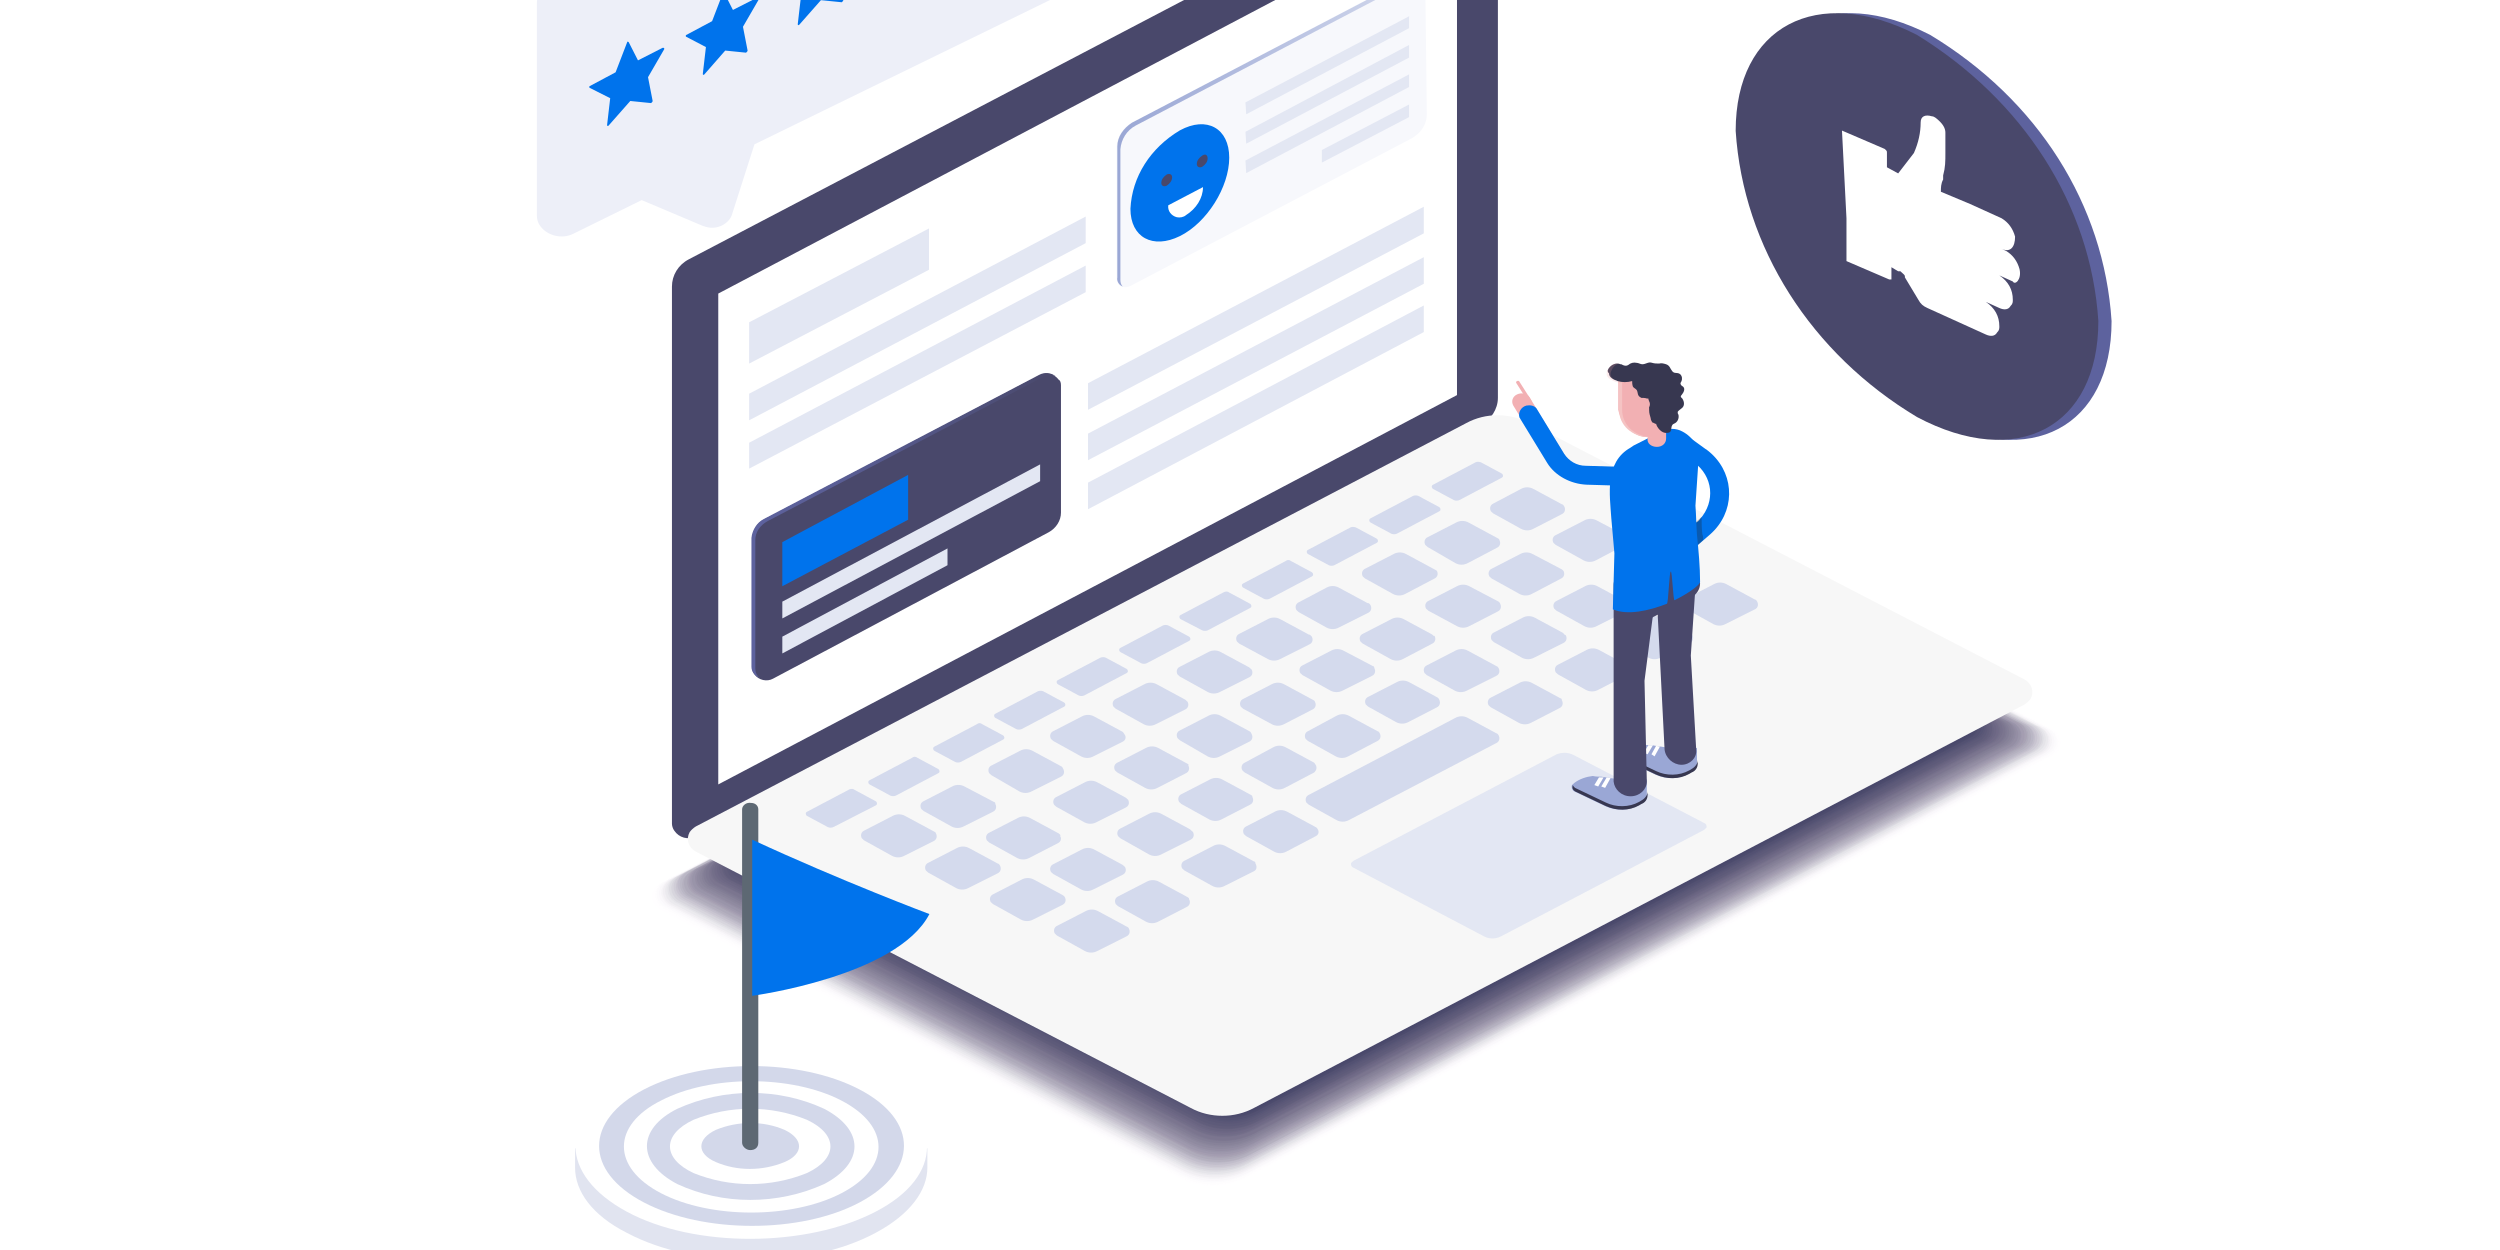<?xml version="1.0" encoding="UTF-8" standalone="no"?>
<!-- Created with Inkscape (http://www.inkscape.org/) -->

<svg
   xmlns:dc="http://purl.org/dc/elements/1.1/"
   xmlns:cc="http://creativecommons.org/ns#"
   xmlns:rdf="http://www.w3.org/1999/02/22-rdf-syntax-ns#"
   xmlns:svg="http://www.w3.org/2000/svg"
   xmlns="http://www.w3.org/2000/svg"
   xmlns:sodipodi="http://sodipodi.sourceforge.net/DTD/sodipodi-0.dtd"
   xmlns:inkscape="http://www.inkscape.org/namespaces/inkscape"
   width="1200px"
   height="600px"
   viewBox="0 0 1200 600"
   version="1.1"
   id="SVGRoot"
   inkscape:version="0.92.5 (2060ec1f9f, 2020-04-08)"
   sodipodi:docname="step-three.svg">
  <defs
     id="defs37340">
    <linearGradient
       id="SVGID_3_"
       gradientUnits="userSpaceOnUse"
       x1="-315.47"
       y1="615.429"
       x2="-265.39"
       y2="615.429"
       gradientTransform="matrix(-1,0,0,1,423.19,-485.809)">
      <stop
         offset="0"
         stop-color="#d2d9eb"
         id="stop38833" />
      <stop
         offset=".55"
         stop-color="#afbbdf"
         id="stop38835" />
      <stop
         offset="1"
         stop-color="#99a6d4"
         id="stop38837" />
    </linearGradient>
    <linearGradient
       id="SVGID_2_"
       gradientUnits="userSpaceOnUse"
       x1="-389.03"
       y1="686.106"
       x2="-349.64"
       y2="686.106"
       gradientTransform="matrix(-1,0,0,1,-319.44,-570)">
      <stop
         offset="0"
         stop-color="#49486b"
         id="stop38755" />
      <stop
         offset=".2"
         stop-color="#4e4f78"
         id="stop38757" />
      <stop
         offset=".71"
         stop-color="#595d94"
         id="stop38759" />
      <stop
         offset="1"
         stop-color="#5d629e"
         id="stop38761" />
    </linearGradient>
    <linearGradient
       id="SVGID_1_"
       gradientUnits="userSpaceOnUse"
       x1="-436.67"
       y1="629.799"
       x2="-396.94"
       y2="629.799"
       gradientTransform="matrix(-1,0,0,1,-319.44,-570)">
      <stop
         offset="0"
         stop-color="#d4daed"
         id="stop38737" />
      <stop
         offset="1"
         stop-color="#9aa7d5"
         id="stop38739" />
    </linearGradient>
    <linearGradient
       id="_x30_4f9dc7c-ac70-4b8c-a8a5-5583bd60da84_1_"
       gradientUnits="userSpaceOnUse"
       x1="-515.483"
       y1="724.339"
       x2="-340.822"
       y2="724.339"
       gradientTransform="matrix(-1,0,0,1,369.14,-485.809)">
      <stop
         offset="0"
         stop-color="#fff"
         id="stop38476" />
      <stop
         offset="1"
         stop-color="#9aa7d5"
         id="stop38478" />
    </linearGradient>
    <linearGradient
       id="_x30_843f2db-b48e-41ac-be50-dbedd2b6fa60_1_"
       gradientUnits="userSpaceOnUse"
       x1="-444.92"
       y1="659.05"
       x2="-337.89"
       y2="659.05"
       gradientTransform="matrix(-1,0,0,1,369.14,-485.809)">
      <stop
         offset="0"
         stop-color="#ebe9eb"
         id="stop38468" />
      <stop
         offset="1"
         stop-color="#9aa7d5"
         id="stop38470" />
    </linearGradient>
    <linearGradient
       id="SVGID_3_-5"
       gradientUnits="userSpaceOnUse"
       x1="-315.47"
       y1="615.429"
       x2="-265.39"
       y2="615.429"
       gradientTransform="matrix(-1,0,0,1,514.619,-305.809)">
      <stop
         offset="0"
         stop-color="#d2d9eb"
         id="stop38833-6" />
      <stop
         offset=".55"
         stop-color="#afbbdf"
         id="stop38835-2" />
      <stop
         offset="1"
         stop-color="#99a6d4"
         id="stop38837-9" />
    </linearGradient>
    <linearGradient
       id="_x30_4f9dc7c-ac70-4b8c-a8a5-5583bd60da84_1_-6"
       gradientUnits="userSpaceOnUse"
       x1="-515.483"
       y1="724.339"
       x2="-340.822"
       y2="724.339"
       gradientTransform="matrix(-1,0,0,1,460.569,-305.809)">
      <stop
         offset="0"
         stop-color="#fff"
         id="stop38476-0" />
      <stop
         offset="1"
         stop-color="#9aa7d5"
         id="stop38478-6" />
    </linearGradient>
    <linearGradient
       id="_x30_843f2db-b48e-41ac-be50-dbedd2b6fa60_1_-2"
       gradientUnits="userSpaceOnUse"
       x1="-444.92"
       y1="659.05"
       x2="-337.89"
       y2="659.05"
       gradientTransform="matrix(-1,0,0,1,460.569,-305.809)">
      <stop
         offset="0"
         stop-color="#ebe9eb"
         id="stop38468-6" />
      <stop
         offset="1"
         stop-color="#9aa7d5"
         id="stop38470-1" />
    </linearGradient>
    <linearGradient
       id="_x30_843f2db-b48e-41ac-be50-dbedd2b6fa60_1_-9"
       gradientUnits="userSpaceOnUse"
       x1="-444.92"
       y1="659.05"
       x2="-337.89"
       y2="659.05"
       gradientTransform="matrix(-1,0,0,1,486.283,-373.597)">
      <stop
         offset="0"
         stop-color="#ebe9eb"
         id="stop66514" />
      <stop
         offset="1"
         stop-color="#9aa7d5"
         id="stop66516" />
    </linearGradient>
    <linearGradient
       id="_x30_4f9dc7c-ac70-4b8c-a8a5-5583bd60da84_1_-4"
       gradientUnits="userSpaceOnUse"
       x1="-515.483"
       y1="724.339"
       x2="-340.822"
       y2="724.339"
       gradientTransform="matrix(-1,0,0,1,486.283,-373.597)">
      <stop
         offset="0"
         stop-color="#fff"
         id="stop66522" />
      <stop
         offset="1"
         stop-color="#9aa7d5"
         id="stop66524" />
    </linearGradient>
    <linearGradient
       id="SVGID_3_-7"
       gradientUnits="userSpaceOnUse"
       x1="-315.47"
       y1="615.429"
       x2="-265.39"
       y2="615.429"
       gradientTransform="matrix(-1,0,0,1,540.333,-373.597)">
      <stop
         offset="0"
         stop-color="#d2d9eb"
         id="stop66879" />
      <stop
         offset=".55"
         stop-color="#afbbdf"
         id="stop66881" />
      <stop
         offset="1"
         stop-color="#99a6d4"
         id="stop66883" />
    </linearGradient>
  </defs>
  <sodipodi:namedview
     id="base"
     pagecolor="#ffffff"
     bordercolor="#666666"
     borderopacity="1.0"
     inkscape:pageopacity="0.0"
     inkscape:pageshadow="2"
     inkscape:zoom="0.49497475"
     inkscape:cx="566.17921"
     inkscape:cy="300.94117"
     inkscape:document-units="px"
     inkscape:current-layer="layer24"
     showgrid="false"
     inkscape:window-width="1848"
     inkscape:window-height="1016"
     inkscape:window-x="72"
     inkscape:window-y="27"
     inkscape:window-maximized="1" />
  <g
     inkscape:label="Layer 1"
     inkscape:groupmode="layer"
     id="layer1" />
  <g
     inkscape:groupmode="layer"
     id="layer24"
     inkscape:label="Layer 2">
    <path
       style="fill:#ffffff;fill-opacity:0;stroke-width:3.529"
       inkscape:connector-curvature="0"
       id="eb512685-bdfd-40b7-956d-06b5d0fe1e45"
       class="st0"
       d="M 736.776,220.903 986.136,350.306 c 3.705,2.017 5.187,6.386 2.964,10.083 -0.741,1.008 -1.853,2.017 -2.964,2.689 L 597.831,566.427 c -10.004,5.042 -22.231,5.042 -32.235,0 L 316.237,437.023 c -3.705,-2.017 -5.187,-6.386 -2.964,-10.083 0.741,-1.008 1.853,-2.017 2.964,-2.689 L 704.541,220.903 c 10.004,-5.378 22.231,-5.378 32.235,0 z" />
    <path
       style="stroke-width:3.529;enable-background:new"
       inkscape:connector-curvature="0"
       class="st1"
       d="m 736.406,220.903 248.619,129.067 c 3.705,2.017 5.187,6.386 2.964,10.083 -0.741,1.008 -1.853,2.017 -2.964,2.689 L 597.831,565.418 c -10.004,5.042 -22.231,5.042 -31.865,0 L 316.978,436.687 c -3.705,-2.017 -5.187,-6.386 -2.964,-10.083 0.741,-1.008 1.853,-2.017 2.964,-2.689 L 704.17,221.239 c 10.004,-5.378 22.231,-5.378 32.235,-0.336 z"
       id="path70956" />
    <path
       style="stroke-width:3.529;enable-background:new"
       inkscape:connector-curvature="0"
       class="st2"
       d="M 736.035,221.239 983.913,349.97 c 3.705,2.017 5.187,6.386 2.964,10.083 -0.741,1.008 -1.853,2.017 -2.964,2.689 L 598.202,564.746 a 32.532,29.511 0 0 1 -31.865,0 L 318.46,436.015 c -3.705,-2.017 -5.187,-6.386 -2.964,-10.083 0.741,-1.008 1.853,-2.017 2.964,-2.689 l 386.081,-202.34 c 9.633,-4.706 21.861,-4.706 31.494,0.336 z"
       id="path70958" />
    <path
       style="stroke-width:3.529;enable-background:new"
       inkscape:connector-curvature="0"
       class="st3"
       d="m 736.035,221.575 247.136,128.059 c 3.705,2.017 5.187,6.386 2.964,9.747 -0.741,1.008 -1.853,2.017 -2.964,2.689 L 598.202,563.738 a 32.532,29.511 0 0 1 -31.865,0 L 319.201,435.343 c -3.705,-2.017 -5.187,-6.386 -2.964,-9.747 0.741,-1.008 1.853,-2.017 2.964,-2.689 L 704.17,221.239 c 9.633,-5.042 21.861,-4.706 31.865,0.336 z"
       id="path70960" />
    <path
       style="stroke-width:3.529;enable-background:new"
       inkscape:connector-curvature="0"
       class="st4"
       d="M 735.665,221.575 982.06,349.634 c 3.705,2.017 5.187,6.386 2.964,9.747 -0.741,1.008 -1.853,2.017 -2.964,2.689 L 598.572,563.065 c -9.634,5.042 -21.861,5.042 -31.865,0 L 320.312,435.007 c -3.705,-2.017 -5.187,-6.386 -2.964,-9.747 0.741,-1.008 1.853,-2.017 2.964,-2.689 L 703.8,221.575 c 10.004,-5.042 21.861,-5.042 31.865,0 z"
       id="path70962" />
    <path
       style="opacity:0.122;fill:#dcd9e0;stroke-width:3.529;enable-background:new"
       inkscape:connector-curvature="0"
       class="st5"
       d="m 735.294,221.911 245.654,127.387 c 3.705,2.017 5.187,6.386 2.964,9.747 -0.741,1.008 -1.853,2.017 -2.964,2.689 l -382.376,200.323 c -9.634,5.042 -21.861,5.042 -31.494,0 L 321.424,434.671 c -3.705,-2.017 -5.187,-6.386 -2.964,-9.747 0.741,-1.008 1.853,-2.017 2.964,-2.689 L 704.17,221.911 c 9.263,-5.042 21.49,-5.042 31.124,0 z"
       id="path70964" />
    <path
       style="opacity:0.146;fill:#d6d3db;stroke-width:3.529;enable-background:new"
       inkscape:connector-curvature="0"
       class="st6"
       d="m 734.923,222.248 244.913,127.05 c 3.705,2.017 5.187,6.386 2.964,9.747 -0.741,1.008 -1.853,2.017 -2.964,2.689 L 598.572,561.385 c -9.634,5.042 -21.861,5.042 -31.494,0 L 322.165,434.334 c -3.705,-2.017 -5.187,-6.386 -2.964,-9.747 0.741,-1.008 1.853,-2.017 2.964,-2.689 l 381.264,-199.651 c 10.004,-5.042 21.861,-5.042 31.494,0 z"
       id="path70966" />
    <path
       style="opacity:0.171;fill:#d1ced7;stroke-width:3.529;enable-background:new"
       inkscape:connector-curvature="0"
       class="st7"
       d="m 734.923,222.248 244.172,126.714 c 3.705,2.017 5.187,6.386 2.964,9.747 -0.741,1.008 -1.853,2.017 -2.964,2.689 L 598.943,560.377 c -9.633,5.042 -21.49,5.042 -31.494,0 L 323.276,433.998 c -3.705,-2.017 -5.187,-6.386 -2.964,-9.747 0.741,-1.008 1.853,-2.017 2.964,-2.689 L 703.429,222.584 c 9.633,-5.378 21.861,-5.378 31.494,-0.336 z"
       id="path70968" />
    <path
       style="opacity:0.195;fill:#cbc8d2;stroke-width:3.529;enable-background:new"
       inkscape:connector-curvature="0"
       class="st8"
       d="m 734.553,222.584 243.431,126.042 c 3.705,2.017 5.187,6.386 2.964,9.747 -0.741,1.008 -1.853,2.017 -2.964,2.689 L 598.943,559.704 c -9.633,5.042 -21.49,5.042 -31.124,0 L 324.388,433.326 c -3.705,-2.017 -5.187,-6.386 -2.964,-9.747 0.741,-1.008 1.853,-2.017 2.964,-2.689 L 703.429,222.248 c 9.633,-4.706 21.49,-4.706 31.124,0.336 z"
       id="path70970" />
    <path
       style="opacity:0.22;fill:#c6c3ce;stroke-width:3.529;enable-background:new"
       inkscape:connector-curvature="0"
       class="st9"
       d="m 734.182,222.584 242.69,125.706 c 3.705,2.017 5.187,6.386 2.964,9.747 -0.741,1.008 -1.853,2.017 -2.964,2.689 L 598.943,558.696 c -9.633,5.042 -21.49,5.042 -31.124,0 l -242.69,-125.706 c -3.705,-2.017 -5.187,-6.386 -2.964,-9.747 0.741,-1.008 1.853,-2.017 2.964,-2.689 L 703.059,222.92 c 9.633,-5.042 21.49,-5.042 31.124,-0.336 z"
       id="path70972" />
    <path
       style="opacity:0.244;fill:#c1beca;stroke-width:3.529;enable-background:new"
       inkscape:connector-curvature="0"
       class="st10"
       d="m 734.182,222.92 241.949,125.37 c 3.705,2.017 5.187,6.386 2.964,9.747 -0.741,1.008 -1.853,2.017 -2.964,2.689 L 599.313,558.024 c -9.633,5.042 -21.49,5.042 -31.124,0 L 326.241,432.654 c -3.705,-2.017 -5.187,-6.386 -2.964,-9.747 0.741,-1.008 1.853,-2.017 2.964,-2.689 L 702.688,222.92 c 10.004,-5.042 21.861,-5.042 31.494,0 z"
       id="path70974" />
    <path
       style="opacity:0.268;fill:#bcb9c6;stroke-width:3.529;enable-background:new"
       inkscape:connector-curvature="0"
       class="st11"
       d="m 733.812,223.256 241.208,125.034 c 3.705,2.017 5.187,6.386 2.964,9.747 -0.741,1.008 -1.853,2.017 -2.964,2.689 L 599.684,557.015 c -9.633,5.042 -21.49,5.042 -31.124,0 L 327.352,431.982 c -3.705,-2.017 -5.187,-6.386 -2.964,-9.747 0.741,-1.008 1.853,-2.017 2.964,-2.689 l 375.336,-196.626 c 9.634,-4.706 21.49,-4.706 31.124,0.336 z"
       id="path70976" />
    <path
       style="opacity:0.293;fill:#b8b4c2;stroke-width:3.529;enable-background:new"
       inkscape:connector-curvature="0"
       class="st12"
       d="m 733.441,223.256 240.467,124.698 c 3.705,2.017 5.187,6.05 2.964,9.747 -0.741,1.008 -1.853,2.017 -2.964,2.689 L 599.684,556.343 c -9.633,5.042 -21.49,5.042 -30.753,0 L 328.464,431.646 c -3.705,-2.017 -5.187,-6.05 -2.964,-9.747 0.741,-1.008 1.853,-2.017 2.964,-2.689 L 702.688,223.256 c 9.634,-4.706 21.12,-4.706 30.753,0 z"
       id="path70978" />
    <path
       style="opacity:0.317;fill:#b3afbe;stroke-width:3.529;enable-background:new"
       inkscape:connector-curvature="0"
       class="st13"
       d="m 733.071,223.592 239.726,124.362 c 3.705,2.017 5.187,6.386 2.964,9.747 -0.741,1.008 -1.853,2.017 -2.964,2.689 L 599.684,555.335 c -9.633,5.042 -21.12,5.042 -30.753,0 L 329.205,430.973 c -3.705,-2.017 -5.187,-6.386 -2.964,-9.747 0.741,-1.008 1.853,-2.017 2.964,-2.689 L 702.318,223.256 c 9.634,-4.706 21.49,-4.706 30.753,0.336 z"
       id="path70980" />
    <path
       style="opacity:0.342;fill:#aeaaba;stroke-width:3.529;enable-background:new"
       inkscape:connector-curvature="0"
       class="st14"
       d="m 733.071,223.928 238.985,123.689 c 3.705,2.017 5.187,6.05 2.964,9.747 -0.741,1.008 -1.853,2.017 -2.964,2.689 L 600.054,554.327 c -9.633,5.042 -21.12,5.042 -30.753,0 l -238.985,-123.689 c -3.705,-2.017 -5.187,-6.05 -2.964,-9.747 0.741,-1.008 1.853,-2.017 2.964,-2.689 L 702.318,223.592 c 9.634,-4.706 21.12,-4.706 30.753,0.336 z"
       id="path70982" />
    <path
       style="opacity:0.366;fill:#aaa5b6;stroke-width:3.529;enable-background:new"
       inkscape:connector-curvature="0"
       class="st15"
       d="M 732.7,223.928 970.944,347.618 c 3.705,2.017 5.187,6.05 2.964,9.411 -0.741,1.008 -1.853,2.017 -2.964,2.689 L 600.425,553.99 c -9.633,5.042 -21.12,5.042 -30.753,0 L 331.428,430.637 c -3.705,-2.017 -5.187,-6.05 -2.964,-9.411 0.741,-1.008 1.853,-2.017 2.964,-2.689 l 370.89,-194.273 c 9.263,-5.042 21.12,-5.042 30.383,-0.336 z"
       id="path70984" />
    <path
       style="opacity:0.39;fill:#a5a0b2;stroke-width:3.529;enable-background:new"
       inkscape:connector-curvature="0"
       class="st16"
       d="m 732.33,224.264 237.503,123.017 c 3.705,2.017 4.817,6.05 2.964,9.411 -0.741,1.008 -1.853,2.017 -2.964,2.689 L 600.054,552.982 c -9.263,5.042 -21.12,5.042 -30.383,0 L 332.169,429.965 c -3.705,-2.017 -4.817,-6.05 -2.964,-9.411 0.741,-1.008 1.853,-2.017 2.964,-2.689 L 701.947,224.6 c 9.634,-5.378 21.12,-5.378 30.383,-0.336 z"
       id="path70986" />
    <path
       style="opacity:0.415;fill:#a19caf;stroke-width:3.529;enable-background:new"
       inkscape:connector-curvature="0"
       class="st17"
       d="m 732.33,224.264 236.762,122.681 c 3.705,2.017 4.817,6.05 2.964,9.411 -0.741,1.008 -1.853,2.017 -2.964,2.689 L 600.795,551.974 c -9.263,5.042 -21.12,5.042 -30.383,0 L 333.651,429.293 c -3.705,-2.017 -4.817,-6.05 -2.964,-9.411 0.741,-1.008 1.853,-2.017 2.964,-2.689 L 701.947,224.264 c 9.263,-4.706 20.749,-4.706 30.383,0 z"
       id="path70988" />
    <path
       style="opacity:0.439;fill:#9d97ab;stroke-width:3.529;enable-background:new"
       inkscape:connector-curvature="0"
       class="st18"
       d="m 731.959,224.6 236.021,122.345 c 3.705,2.017 4.817,6.05 2.964,9.411 -0.741,1.008 -1.853,2.017 -2.964,2.689 L 600.425,551.302 c -9.263,5.042 -20.749,5.042 -30.383,0 L 334.392,428.957 c -3.705,-2.017 -4.817,-6.05 -2.964,-9.411 0.741,-1.008 1.853,-2.017 2.964,-2.689 L 701.577,224.6 c 9.263,-4.706 21.12,-4.706 30.383,0 z"
       id="path70990" />
    <path
       style="opacity:0.463;fill:#9893a8;stroke-width:3.529;enable-background:new"
       inkscape:connector-curvature="0"
       class="st19"
       d="m 731.589,224.937 234.909,122.009 c 3.705,2.017 4.817,6.05 2.964,9.411 -0.741,1.008 -1.482,2.017 -2.964,2.689 L 600.425,550.629 c -9.263,4.706 -20.749,4.706 -30.383,0 L 335.133,428.621 c -3.705,-2.017 -4.817,-6.05 -2.964,-9.411 0.741,-1.008 1.482,-2.017 2.964,-2.689 L 701.206,224.937 c 9.634,-4.706 21.12,-4.706 30.383,0 z"
       id="path70992" />
    <path
       style="opacity:0.488;fill:#948fa4;stroke-width:3.529;enable-background:new"
       inkscape:connector-curvature="0"
       class="st20"
       d="m 731.589,224.937 234.168,121.673 c 3.705,1.681 5.187,5.714 3.335,9.075 -0.741,1.344 -1.853,2.353 -3.335,3.025 L 600.795,549.621 c -9.263,4.706 -20.749,4.706 -30.012,0 L 336.245,428.284 c -3.705,-1.681 -5.187,-5.714 -3.335,-9.075 0.741,-1.344 1.853,-2.353 3.335,-3.025 l 364.962,-191.248 c 9.263,-5.042 20.749,-5.042 30.383,0 z"
       id="path70994" />
    <path
       style="opacity:0.512;fill:#908aa1;stroke-width:3.529;enable-background:new"
       inkscape:connector-curvature="0"
       class="st21"
       d="m 731.218,225.273 233.427,121.337 c 3.705,1.681 5.187,5.714 3.335,9.075 -0.741,1.344 -1.853,2.353 -3.335,3.025 L 601.166,548.949 c -9.263,4.706 -20.749,4.706 -30.012,0 L 337.727,427.612 c -3.705,-1.681 -5.187,-5.714 -3.335,-9.075 0.741,-1.344 1.853,-2.353 3.335,-3.025 L 701.206,224.937 c 9.263,-4.369 20.749,-4.369 30.012,0.336 z"
       id="path70996" />
    <path
       style="opacity:0.537;fill:#8c869d;stroke-width:3.529;enable-background:new"
       inkscape:connector-curvature="0"
       class="st22"
       d="m 730.848,225.609 232.686,120.664 c 3.705,1.681 5.187,5.714 2.964,9.075 -0.741,1.344 -1.853,2.353 -2.964,2.689 L 601.166,547.94 c -9.263,4.706 -20.749,4.706 -30.012,0 L 338.468,427.276 c -3.705,-1.681 -5.187,-5.714 -2.964,-9.075 0.741,-1.344 1.853,-2.353 2.964,-2.689 L 701.206,225.609 c 9.263,-4.706 20.379,-4.706 29.642,0 z"
       id="path70998" />
    <path
       style="opacity:0.561;fill:#88829a;stroke-width:3.529;enable-background:new"
       inkscape:connector-curvature="0"
       class="st23"
       d="m 730.848,225.609 231.945,120.328 c 3.705,1.681 4.817,5.714 2.964,9.075 -0.741,1.344 -1.853,2.017 -2.964,2.689 L 601.537,546.932 c -9.263,4.706 -20.379,4.706 -29.642,0 L 339.579,426.604 c -3.705,-1.681 -4.817,-5.714 -2.964,-9.075 0.741,-1.344 1.853,-2.017 2.964,-2.689 L 700.465,225.609 c 9.634,-5.042 21.12,-4.706 30.383,0 z"
       id="path71000" />
    <path
       style="opacity:0.585;fill:#847f97;stroke-width:3.529;enable-background:new"
       inkscape:connector-curvature="0"
       class="st24"
       d="m 730.477,225.945 231.204,119.992 c 3.705,1.681 4.817,5.714 2.964,9.075 -0.741,1.008 -1.853,2.017 -2.964,2.689 l -360.145,188.559 c -9.263,4.706 -20.379,4.706 -29.642,0 L 340.691,426.268 c -3.705,-1.681 -4.817,-5.714 -2.964,-9.075 0.741,-1.008 1.853,-2.017 2.964,-2.689 l 360.145,-188.559 c 9.263,-4.706 20.379,-4.706 29.642,0 z"
       id="path71002" />
    <path
       style="opacity:0.61;fill:#817b94;stroke-width:3.529;enable-background:new"
       inkscape:connector-curvature="0"
       class="st25"
       d="m 730.107,225.945 230.463,119.656 c 3.705,1.681 4.817,5.714 2.964,9.075 -0.741,1.008 -1.853,2.017 -2.964,2.689 L 601.537,545.252 c -9.263,4.706 -20.379,4.706 -29.642,0 L 341.432,425.596 c -3.705,-1.681 -4.817,-5.714 -2.964,-9.075 0.741,-1.008 1.853,-2.017 2.964,-2.689 L 700.465,225.945 c 9.263,-4.369 20.379,-4.706 29.642,0 z"
       id="path71004" />
    <path
       style="opacity:0.634;fill:#7d7791;stroke-width:3.529;enable-background:new"
       inkscape:connector-curvature="0"
       class="st26"
       d="m 729.736,226.281 229.722,118.984 c 3.705,1.681 4.817,6.05 2.964,9.075 -0.741,1.008 -1.482,2.017 -2.964,2.689 L 601.907,544.243 c -9.263,4.706 -20.379,4.706 -29.642,0 L 342.543,425.259 c -3.705,-1.681 -4.817,-6.05 -2.964,-9.075 0.741,-1.008 1.482,-2.017 2.964,-2.689 L 700.465,226.281 c 9.263,-4.706 20.379,-4.706 29.271,0 z"
       id="path71006" />
    <path
       style="opacity:0.659;fill:#79748e;stroke-width:3.529;enable-background:new"
       inkscape:connector-curvature="0"
       class="st27"
       d="m 729.736,226.617 228.981,118.648 c 3.705,1.681 4.817,6.05 2.964,9.075 -0.741,1.008 -1.482,2.017 -2.964,2.689 L 602.278,543.907 c -9.263,4.706 -20.379,4.706 -29.271,0 L 344.026,425.259 c -3.705,-1.681 -4.817,-6.05 -2.964,-9.075 0.741,-1.008 1.482,-2.017 2.964,-2.689 L 700.465,226.953 c 8.892,-5.042 20.008,-5.042 29.271,-0.336 z"
       id="path71008" />
    <path
       style="opacity:0.683;fill:#76708b;stroke-width:3.529;enable-background:new"
       inkscape:connector-curvature="0"
       class="st28"
       d="m 729.366,226.617 228.24,118.312 c 3.705,1.681 4.817,6.05 2.594,9.075 -0.741,1.008 -1.482,2.017 -2.594,2.353 L 602.278,542.227 c -9.263,4.706 -20.379,4.706 -29.271,0 L 344.767,423.915 c -3.705,-1.681 -4.817,-6.05 -2.594,-9.075 0.741,-1.008 1.482,-2.017 2.594,-2.353 l 355.328,-185.87 c 8.892,-4.706 20.008,-4.706 29.271,0 z"
       id="path71010" />
    <path
       style="opacity:0.707;fill:#726d88;stroke-width:3.529;enable-background:new"
       inkscape:connector-curvature="0"
       class="st29"
       d="m 728.995,226.953 227.499,117.975 c 3.705,2.017 4.817,6.05 2.594,9.075 -0.741,1.008 -1.482,2.017 -2.594,2.353 L 602.278,541.89 c -8.892,4.706 -20.008,4.706 -29.271,0 L 345.508,423.915 c -3.705,-2.017 -4.817,-6.05 -2.594,-9.075 0.741,-1.008 1.482,-2.017 2.594,-2.353 L 699.724,226.953 c 8.892,-4.706 20.379,-4.706 29.271,0 z"
       id="path71012" />
    <path
       style="opacity:0.732;fill:#6f6986;stroke-width:3.529;enable-background:new"
       inkscape:connector-curvature="0"
       class="st30"
       d="m 728.995,227.289 226.758,117.639 c 3.705,2.017 4.817,6.05 2.594,9.075 -0.741,1.008 -1.482,1.681 -2.594,2.353 L 602.648,541.218 c -8.892,4.706 -20.008,4.706 -29.271,0 L 346.619,423.579 c -3.705,-2.017 -4.817,-6.05 -2.594,-9.075 0.741,-1.008 1.482,-1.681 2.594,-2.353 L 699.724,227.289 c 8.892,-4.706 20.008,-4.706 29.271,0 z"
       id="path71014" />
    <path
       style="opacity:0.756;fill:#6b6683;stroke-width:3.529;enable-background:new"
       inkscape:connector-curvature="0"
       class="st31"
       d="m 728.625,227.289 226.017,117.303 c 3.335,2.017 4.817,6.05 2.594,9.075 -0.741,1.008 -1.482,1.681 -2.594,2.353 L 602.648,540.21 c -8.892,4.706 -20.008,4.706 -28.901,0 L 347.731,423.243 c -3.335,-2.017 -4.817,-6.05 -2.594,-9.075 0.741,-1.008 1.482,-1.681 2.594,-2.353 L 699.724,227.625 c 8.892,-4.706 20.008,-4.706 28.901,-0.336 z"
       id="path71016" />
    <path
       style="opacity:0.78;fill:#686380;stroke-width:3.529;enable-background:new"
       inkscape:connector-curvature="0"
       class="st32"
       d="m 728.254,227.625 225.276,116.967 c 3.335,2.017 4.446,6.05 2.594,9.075 -0.741,1.008 -1.482,1.681 -2.594,2.353 L 603.019,539.538 c -8.892,4.706 -20.008,4.706 -28.901,0 L 348.842,422.571 c -3.335,-2.017 -4.817,-6.05 -2.594,-9.075 0.741,-1.008 1.482,-1.681 2.594,-2.353 L 699.354,227.625 c 8.892,-4.706 20.008,-4.706 28.901,0 z"
       id="path71018" />
    <path
       style="opacity:0.805;fill:#64607e;stroke-width:3.529;enable-background:new"
       inkscape:connector-curvature="0"
       class="st33"
       d="m 728.254,227.625 224.535,116.295 c 3.335,2.017 4.446,6.05 2.594,9.411 -0.741,1.008 -1.482,1.681 -2.594,2.353 L 603.389,538.529 c -8.892,4.706 -20.008,4.706 -28.901,0 L 349.954,422.234 c -3.335,-2.017 -4.446,-6.05 -2.594,-9.411 0.741,-1.008 1.482,-1.681 2.594,-2.353 L 699.354,227.625 c 8.892,-4.369 19.638,-4.369 28.901,0 z"
       id="path71020" />
    <path
       style="opacity:0.829;fill:#615d7b;stroke-width:3.529;enable-background:new"
       inkscape:connector-curvature="0"
       class="st34"
       d="m 727.884,227.962 223.794,116.295 c 3.335,2.017 4.446,6.05 2.223,9.411 -0.741,1.008 -1.482,1.681 -2.223,2.017 L 603.389,538.193 c -8.892,4.706 -20.008,4.706 -28.901,0 L 350.695,422.234 c -3.335,-2.017 -4.446,-6.05 -2.223,-9.411 0.741,-1.008 1.482,-1.681 2.223,-2.017 L 698.983,228.298 c 8.892,-5.042 20.008,-5.042 28.901,-0.336 z"
       id="path71022" />
    <path
       style="opacity:0.854;fill:#5d5a79;stroke-width:3.529;enable-background:new"
       inkscape:connector-curvature="0"
       class="st35"
       d="m 727.513,228.298 223.053,115.623 c 3.335,2.017 4.446,6.05 2.223,9.411 -0.741,1.008 -1.482,1.681 -2.223,2.017 L 603.389,537.185 c -8.892,4.706 -19.638,4.706 -28.53,0 L 352.177,421.898 c -3.335,-2.017 -4.446,-6.05 -2.223,-9.411 0.741,-1.008 1.482,-1.681 2.223,-2.017 L 699.354,228.634 c 8.522,-5.042 19.267,-5.042 28.159,-0.336 z"
       id="path71024" />
    <path
       style="opacity:0.878;fill:#5a5776;stroke-width:3.529;enable-background:new"
       inkscape:connector-curvature="0"
       class="st36"
       d="M 727.143,228.298 949.454,343.584 c 3.335,1.681 4.817,5.714 2.594,8.739 -0.741,1.008 -1.482,2.017 -2.594,2.353 L 603.76,535.84 c -8.892,4.706 -19.638,4.706 -28.53,0 L 352.918,420.554 c -3.335,-1.681 -4.817,-5.714 -2.594,-8.739 0.741,-1.008 1.482,-2.017 2.594,-2.353 L 698.613,228.298 c 8.892,-4.706 19.638,-4.706 28.53,0 z"
       id="path71026" />
    <path
       style="opacity:0.902;fill:#565474;stroke-width:3.529;enable-background:new"
       inkscape:connector-curvature="0"
       class="st37"
       d="m 727.143,228.634 221.571,114.614 c 3.335,1.681 4.817,5.714 2.594,8.739 -0.741,1.008 -1.482,2.017 -2.594,2.353 l -344.583,180.492 c -8.892,4.706 -19.638,4.706 -28.53,0 L 354.03,419.882 c -3.335,-1.681 -4.817,-5.714 -2.594,-8.739 0.741,-1.008 1.482,-2.017 2.594,-2.353 l 344.583,-180.492 c 8.522,-4.369 19.638,-4.369 28.53,0.336 z"
       id="path71028" />
    <path
       style="opacity:0.927;fill:#535172;stroke-width:3.529;enable-background:new"
       inkscape:connector-curvature="0"
       class="st38"
       d="M 726.772,228.97 947.602,343.248 c 3.335,1.681 4.817,5.714 2.594,8.739 -0.741,1.008 -1.482,2.017 -2.594,2.353 L 604.13,534.16 c -8.892,4.706 -19.638,4.706 -28.53,0 L 354.771,419.882 c -3.335,-1.681 -4.817,-5.714 -2.594,-8.739 0.741,-1.008 1.482,-2.017 2.594,-2.353 L 698.242,228.97 c 8.892,-4.706 19.638,-4.706 28.53,0 z"
       id="path71030" />
    <path
       style="opacity:0.951;fill:#4f4e6f;stroke-width:3.529;enable-background:new"
       inkscape:connector-curvature="0"
       class="st39"
       d="m 726.402,228.97 219.718,113.942 c 3.335,1.681 4.446,5.714 2.594,8.739 -0.741,1.008 -1.482,2.017 -2.594,2.353 l -342.36,179.148 c -8.892,4.706 -19.638,4.706 -28.159,0 L 355.882,419.209 c -3.335,-1.681 -4.446,-5.714 -2.594,-8.739 0.741,-1.008 1.482,-2.017 2.594,-2.353 L 698.242,228.97 c 8.892,-4.369 19.638,-4.369 28.159,0 z"
       id="path71032" />
    <path
       style="opacity:0.976;fill:#4c4b6d;stroke-width:3.529;enable-background:new"
       inkscape:connector-curvature="0"
       class="st40"
       d="m 726.402,229.306 218.977,113.606 c 3.335,1.681 4.446,5.714 2.594,8.739 -0.741,1.008 -1.482,1.681 -2.594,2.353 L 604.501,532.479 c -8.892,4.706 -19.267,4.706 -28.159,0 L 357.364,418.873 c -3.335,-1.681 -4.446,-5.714 -2.594,-8.739 0.741,-1.008 1.482,-1.681 2.594,-2.353 L 698.242,229.306 c 8.522,-4.706 19.267,-4.706 28.159,0 z"
       id="path71034" />
    <path
       style="fill:#49486b;stroke-width:3.529"
       inkscape:connector-curvature="0"
       id="_x35_d8de3c8-c05a-4c5f-97f6-122cac552419"
       class="st41"
       d="m 726.031,229.306 218.236,113.27 c 3.335,1.681 4.446,5.714 2.594,8.739 -0.741,1.008 -1.482,1.681 -2.594,2.353 L 604.13,531.807 c -8.522,4.369 -19.267,4.369 -28.159,0 L 357.735,418.537 c -3.335,-1.681 -4.446,-5.714 -2.594,-8.739 0.741,-1.008 1.482,-1.681 2.594,-2.353 L 697.872,229.306 c 8.892,-4.369 19.267,-4.369 28.159,0 z" />
    <path
       inkscape:connector-curvature="0"
       id="_x30_843f2db-b48e-41ac-be50-dbedd2b6fa60"
       d="M 325.87,121.75 702.688,-75.548 c 3.705,-2.017 8.151,-0.672 10.375,2.689 0.741,1.008 1.112,2.353 1.112,3.361 V 187.964 c 0,5.378 -3.335,10.419 -8.151,13.108 L 328.834,398.37 c -3.705,2.017 -8.151,0.672 -10.375,-2.689 -0.741,-1.008 -1.112,-2.353 -1.112,-3.361 V 134.522 c 0.371,-5.378 3.335,-10.083 8.522,-12.772 z"
       style="fill:url(#_x30_843f2db-b48e-41ac-be50-dbedd2b6fa60_1_-20);stroke-width:3.529" />
    <path
       style="fill:#49486b;stroke-width:3.529"
       inkscape:connector-curvature="0"
       id="eed4b489-d152-414e-a821-fa0541459490"
       class="st41"
       d="M 330.687,124.439 707.505,-72.859 c 3.705,-2.017 8.151,-0.672 10.375,2.689 0.741,1.008 1.112,2.353 1.112,3.361 V 190.989 c 0,5.378 -3.335,10.419 -8.151,13.108 L 334.022,401.395 c -3.705,2.017 -8.151,0.672 -10.375,-2.689 -0.741,-1.008 -1.112,-2.353 -1.112,-3.361 V 137.547 c 0,-5.378 2.964,-10.419 8.151,-13.108 z" />
    <path
       style="fill:#ffffff;stroke-width:3.529"
       inkscape:connector-curvature="0"
       id="_x39_37e6064-e4af-4f2a-b889-9658a16c68fa"
       class="st43"
       d="M 344.767,140.908 699.354,-45.97 V 189.645 L 344.767,376.523 Z" />
    <path
       inkscape:connector-curvature="0"
       id="_x30_4f9dc7c-ac70-4b8c-a8a5-5583bd60da84"
       d="m 734.182,216.198 241.208,115.623 c 0,0 1.482,17.142 -3.705,19.831 L 601.907,545.252 c -9.263,5.042 -21.12,5.042 -30.383,0 L 334.022,422.234 c -9.634,-5.378 -3.705,-19.831 -3.705,-19.831 l 373.484,-185.87 c 9.263,-5.378 20.749,-5.378 30.383,-0.336 z"
       style="fill:url(#_x30_4f9dc7c-ac70-4b8c-a8a5-5583bd60da84_1_-61);stroke-width:3.529" />
    <path
       style="fill:#f7f7f7;stroke-width:3.529"
       inkscape:connector-curvature="0"
       id="_x30_35cc810-4337-4812-93f3-75ba58b38203"
       d="m 734.182,203.089 237.503,123.017 c 3.705,2.017 4.817,6.05 2.964,9.411 -0.741,1.008 -1.853,2.017 -2.964,2.689 L 601.907,531.807 c -9.263,5.042 -21.12,5.042 -30.383,0 L 334.022,408.79 c -3.705,-2.017 -4.817,-6.05 -2.964,-9.411 0.741,-1.008 1.853,-2.017 2.964,-2.689 L 703.8,203.089 c 9.263,-5.042 20.749,-5.042 30.383,0 z" />
    <path
       style="fill:#e3e7f3;stroke-width:3.529"
       inkscape:connector-curvature="0"
       id="_x37_de96211-b0cf-4f0e-97ef-c9308f590683"
       class="st46"
       d="m 755.302,362.406 62.618,32.603 c 1.112,0.336 1.482,1.681 1.112,2.353 l -1.112,1.008 -97.447,51.089 c -2.594,1.344 -5.558,1.344 -8.151,0 l -62.618,-32.939 c -1.112,-0.336 -1.482,-1.681 -1.112,-2.353 l 1.112,-1.008 97.447,-51.089 c 2.594,-1.008 5.558,-1.008 8.151,0.336 z" />
    <path
       style="fill:#d4daed;stroke-width:3.529"
       inkscape:connector-curvature="0"
       id="_x39_011cbc7-c849-4b85-ba92-1237f5a8a84a"
       class="st47"
       d="m 708.246,221.911 -20.379,10.756 c -0.741,0.336 -0.741,1.008 -0.371,1.681 l 0.371,0.336 10.004,5.378 c 0.741,0.336 1.853,0.336 2.594,0 l 20.379,-10.756 c 0.741,-0.336 0.741,-1.008 0.371,-1.681 l -0.371,-0.336 -10.004,-5.378 c -1.112,-0.336 -1.853,-0.336 -2.594,0 z" />
    <path
       style="fill:#d4daed;stroke-width:3.529"
       inkscape:connector-curvature="0"
       id="_x33_8fb8ff4-ebd9-4d75-ae68-fdb0e03bca4a"
       class="st47"
       d="m 678.234,238.045 -20.379,10.756 c -0.741,0.336 -0.741,1.008 -0.371,1.681 l 0.371,0.336 10.004,5.378 c 0.741,0.336 1.853,0.336 2.594,0 l 20.379,-10.756 c 0.741,-0.336 0.741,-1.008 0.371,-1.681 l -0.371,-0.336 -10.004,-5.378 c -0.741,-0.336 -1.853,-0.336 -2.594,0 z" />
    <path
       style="fill:#d4daed;stroke-width:3.529"
       inkscape:connector-curvature="0"
       id="_x32_feef79c-3310-4ebf-8b6e-0112949aa9e9"
       class="st47"
       d="m 648.222,253.17 -20.379,10.756 c -0.741,0.336 -0.741,1.008 -0.371,1.681 l 0.371,0.336 10.004,5.378 c 0.741,0.336 1.853,0.336 2.594,0 l 20.379,-10.756 c 0.741,-0.336 0.741,-1.008 0.371,-1.681 l -0.371,-0.336 -10.004,-5.378 c -1.112,-0.336 -1.853,-0.336 -2.594,0 z" />
    <path
       style="fill:#d4daed;stroke-width:3.529"
       inkscape:connector-curvature="0"
       id="_x35_423e84d-3b18-4abb-b56a-3c65410d6813"
       class="st47"
       d="m 617.098,269.303 -20.379,10.756 c -0.741,0.336 -0.741,1.008 -0.371,1.681 l 0.371,0.336 10.004,5.378 c 0.741,0.336 1.853,0.336 2.594,0 l 20.379,-10.756 c 0.741,-0.336 0.741,-1.008 0.371,-1.681 l -0.371,-0.336 -10.004,-5.378 c -0.741,-0.672 -1.853,-0.672 -2.594,0 z" />
    <path
       style="fill:#d4daed;stroke-width:3.529"
       inkscape:connector-curvature="0"
       id="b07d86a5-dc1d-4a50-b5a0-3576ff16448c"
       class="st47"
       d="m 587.086,284.428 -20.379,10.756 c -0.741,0.336 -0.741,1.008 -0.371,1.681 l 0.371,0.336 10.375,5.378 c 0.741,0.336 1.853,0.336 2.594,0 l 20.379,-10.756 c 0.741,-0.336 0.741,-1.008 0.371,-1.681 l -0.371,-0.336 -10.004,-5.378 c -0.741,-0.672 -1.853,-0.672 -2.964,0 z" />
    <path
       style="fill:#d4daed;stroke-width:3.529"
       inkscape:connector-curvature="0"
       id="b31e0467-125b-449a-8e03-6d4591dfc0a8"
       class="st47"
       d="m 558.186,300.226 -20.379,10.756 c -0.741,0.336 -0.741,1.008 -0.371,1.681 l 0.371,0.336 10.004,5.378 c 0.741,0.336 1.853,0.336 2.594,0 l 20.379,-10.756 c 0.741,-0.336 0.741,-1.008 0.371,-1.681 l -0.371,-0.336 -10.004,-5.378 c -0.741,-0.336 -1.853,-0.336 -2.594,0 z" />
    <path
       style="fill:#d4daed;stroke-width:3.529"
       inkscape:connector-curvature="0"
       id="_x34_1b4ea99-281d-480c-bf4f-9430c03918a0"
       class="st47"
       d="m 528.174,315.687 -20.379,10.756 c -0.741,0.336 -0.741,1.008 -0.371,1.681 l 0.371,0.336 10.004,5.378 c 0.741,0.336 1.853,0.336 2.594,0 l 20.379,-10.756 c 0.741,-0.336 0.741,-1.008 0.371,-1.681 l -0.371,-0.336 -10.004,-5.378 c -0.741,-0.336 -1.853,-0.336 -2.594,0 z" />
    <path
       style="fill:#d4daed;stroke-width:3.529"
       inkscape:connector-curvature="0"
       id="_x33_6bc7675-ce32-4ed7-b21f-e5c4d1401ae9"
       class="st47"
       d="m 498.162,331.82 -20.379,10.756 c -0.741,0.336 -0.741,1.008 -0.371,1.681 l 0.371,0.336 10.004,5.378 c 0.741,0.336 1.853,0.336 2.594,0 l 20.379,-10.756 c 0.741,-0.336 0.741,-1.008 0.371,-1.681 l -0.371,-0.336 -10.004,-5.378 c -0.741,-0.336 -1.853,-0.336 -2.594,0 z" />
    <path
       style="fill:#d4daed;stroke-width:3.529"
       inkscape:connector-curvature="0"
       id="_x38_f2f1d2b-7c4c-4d43-8e53-be05483f738a"
       class="st47"
       d="M 468.891,347.618 448.512,358.373 c -0.741,0.336 -0.741,1.008 -0.371,1.681 l 0.371,0.336 10.004,5.378 c 0.741,0.336 1.853,0.336 2.594,0 l 20.379,-10.756 c 0.741,-0.336 0.741,-1.008 0.371,-1.681 l -0.371,-0.336 -10.004,-5.378 c -0.741,-0.672 -1.853,-0.672 -2.594,0 z" />
    <path
       style="fill:#d4daed;stroke-width:3.529"
       inkscape:connector-curvature="0"
       id="_x30_da8d8d4-074f-4048-8367-023ff1644e1f"
       class="st47"
       d="m 437.767,363.751 -20.379,10.756 c -0.741,0.336 -0.741,1.008 -0.371,1.681 l 0.371,0.336 10.004,5.378 c 0.741,0.336 1.853,0.336 2.594,0 l 20.379,-10.756 c 0.741,-0.336 0.741,-1.008 0.371,-1.681 l -0.371,-0.336 -10.004,-5.378 c -0.741,-0.672 -1.853,-0.672 -2.594,0 z" />
    <path
       style="fill:#d4daed;stroke-width:3.529"
       inkscape:connector-curvature="0"
       id="_x37_3a2a80a-b71f-4158-8335-9d53c5737451"
       class="st47"
       d="m 407.755,378.876 -20.379,10.756 c -0.741,0.336 -0.741,1.008 -0.371,1.681 l 0.371,0.336 10.004,5.378 c 0.741,0.336 1.853,0.336 2.594,0 l 20.379,-10.419 c 0.741,-0.336 0.741,-1.008 0.371,-1.681 l -0.371,-0.336 -10.004,-5.378 c -0.741,-0.672 -1.853,-0.672 -2.594,-0.336 z" />
    <g
       id="cb66284d-fe0c-46c5-9dcc-c28fe8dbd2ab"
       transform="matrix(3.705,0,0,3.361,249.173,-138.065)">
      <path
         style="fill:#d4daed"
         inkscape:connector-curvature="0"
         id="_x37_d11843e-8b26-4806-987d-d2ea7fe80ecd"
         class="st47"
         d="m 135.1,113.1 -3.7,-2.2 c -0.5,-0.3 -1.1,-0.3 -1.6,0 l -3.6,2.1 c -0.4,0.2 -0.5,0.7 -0.3,1.1 l 0.3,0.3 3.6,2.2 c 0.5,0.3 1.1,0.3 1.6,0 l 3.7,-2.1 c 0.4,-0.2 0.5,-0.7 0.3,-1.1 -0.1,-0.2 -0.2,-0.3 -0.3,-0.3 z" />
      <path
         style="fill:#d4daed"
         inkscape:connector-curvature="0"
         id="ebc04984-0c3c-4ef2-ac87-5d2ce2f39cee"
         class="st47"
         d="m 126.7,117.9 -3.7,-2.2 c -0.5,-0.3 -1.1,-0.3 -1.6,0 l -3.7,2.1 c -0.4,0.2 -0.5,0.7 -0.3,1.1 l 0.3,0.3 3.6,2.3 c 0.5,0.3 1.1,0.3 1.6,0 l 3.8,-2.2 c 0.4,-0.2 0.5,-0.7 0.3,-1.1 0,-0.1 -0.1,-0.2 -0.3,-0.3 z" />
      <path
         style="fill:#d4daed"
         inkscape:connector-curvature="0"
         id="_x32_bea541f-63cd-4ec0-99e5-ec310592d0a2"
         class="st47"
         d="m 118.6,122.4 -3.7,-2.2 c -0.5,-0.3 -1.1,-0.3 -1.6,0 l -3.7,2.1 c -0.4,0.2 -0.5,0.7 -0.3,1.1 l 0.3,0.3 3.6,2.2 c 0.5,0.3 1.1,0.3 1.6,0 l 3.8,-2.2 c 0.4,-0.2 0.5,-0.7 0.3,-1.1 0,0 -0.1,-0.1 -0.3,-0.2 z" />
      <path
         style="fill:#d4daed"
         inkscape:connector-curvature="0"
         id="c32775e4-e20b-4c1d-bdd4-137a02de74c1"
         class="st47"
         d="m 109.9,127.2 -3.7,-2.2 c -0.5,-0.3 -1.1,-0.3 -1.6,0 l -3.6,2.1 c -0.4,0.2 -0.5,0.7 -0.3,1.1 l 0.3,0.3 3.6,2.2 c 0.5,0.3 1.1,0.3 1.6,0 l 3.8,-2.1 c 0.4,-0.2 0.5,-0.7 0.3,-1.1 -0.1,-0.2 -0.2,-0.3 -0.4,-0.3 z" />
      <path
         style="fill:#d4daed"
         inkscape:connector-curvature="0"
         id="_x30_f216867-31e1-4fd5-bbd7-3e7159d230da"
         class="st47"
         d="m 102.3,131.7 -3.7,-2.2 c -0.5,-0.3 -1.1,-0.3 -1.6,0 l -3.7,2.1 c -0.4,0.2 -0.5,0.7 -0.3,1.1 l 0.3,0.3 3.7,2.2 c 0.5,0.3 1.1,0.3 1.6,0 l 3.8,-2.1 c 0.4,-0.2 0.5,-0.7 0.3,-1.1 -0.2,-0.2 -0.2,-0.3 -0.4,-0.3 z" />
      <path
         style="fill:#d4daed"
         inkscape:connector-curvature="0"
         id="ef241515-9281-422c-b27a-18406f48e184"
         class="st47"
         d="m 94.6,136.4 -3.7,-2.2 c -0.5,-0.3 -1.1,-0.3 -1.6,0 l -3.7,2.1 c -0.4,0.2 -0.5,0.7 -0.3,1.1 l 0.3,0.3 3.6,2.2 c 0.5,0.3 1.1,0.3 1.6,0 l 3.8,-2.1 c 0.4,-0.2 0.5,-0.7 0.3,-1.1 z" />
      <path
         style="fill:#d4daed"
         inkscape:connector-curvature="0"
         id="c6c961b0-7662-4f89-8030-dee4f9e8b963"
         class="st47"
         d="m 86.3,141 -3.7,-2.2 c -0.5,-0.3 -1.1,-0.3 -1.6,0 l -3.7,2.1 c -0.4,0.2 -0.5,0.7 -0.3,1.1 l 0.3,0.3 3.6,2.2 c 0.5,0.3 1.1,0.3 1.6,0 l 3.8,-2.1 c 0.4,-0.2 0.5,-0.7 0.3,-1.1 z" />
      <path
         style="fill:#d4daed"
         inkscape:connector-curvature="0"
         id="eff9ec44-5308-4918-9472-c730ee06f43e"
         class="st47"
         d="m 78.2,145.6 -3.7,-2.2 c -0.5,-0.3 -1.1,-0.3 -1.6,0 l -3.7,2.1 c -0.4,0.2 -0.5,0.7 -0.3,1.1 l 0.3,0.3 3.6,2.2 c 0.5,0.3 1.1,0.3 1.6,0 l 3.8,-2.1 c 0.4,-0.2 0.5,-0.7 0.2,-1.1 -0.1,-0.2 -0.2,-0.3 -0.2,-0.3 z" />
      <path
         style="fill:#d4daed"
         inkscape:connector-curvature="0"
         id="_x34_c70ac63-9f98-4b68-8671-6ca08d263055"
         class="st47"
         d="m 70.2,150.5 -3.7,-2.2 c -0.5,-0.3 -1.1,-0.3 -1.6,0 l -3.7,2.1 c -0.4,0.2 -0.5,0.7 -0.3,1.1 l 0.3,0.3 3.6,2.3 c 0.5,0.3 1.1,0.3 1.6,0 l 3.8,-2.1 c 0.4,-0.2 0.5,-0.7 0.3,-1.1 -0.1,-0.2 -0.1,-0.3 -0.3,-0.4 z" />
      <path
         style="fill:#d4daed"
         inkscape:connector-curvature="0"
         id="_x34_0154a9a-68e0-4bb0-98e9-278ce9a45a91"
         class="st47"
         d="m 61.5,155.6 -3.8,-2.2 c -0.5,-0.3 -1.1,-0.3 -1.6,0 l -3.7,2.1 c -0.4,0.2 -0.5,0.7 -0.3,1.1 l 0.3,0.3 3.6,2.2 c 0.5,0.3 1.1,0.3 1.6,0 l 3.8,-2.1 c 0.4,-0.2 0.5,-0.7 0.3,-1.1 0,-0.2 -0.1,-0.3 -0.2,-0.3 z" />
      <path
         style="fill:#d4daed"
         inkscape:connector-curvature="0"
         id="_x33_93a4c53-bb4b-48be-8916-99553612e2ed"
         class="st47"
         d="M 53.7,159.8 50,157.6 c -0.5,-0.3 -1.1,-0.3 -1.6,0 l -3.7,2.1 c -0.4,0.2 -0.5,0.7 -0.3,1.1 l 0.3,0.3 3.6,2.2 c 0.5,0.3 1.1,0.3 1.6,0 l 3.8,-2.1 c 0.4,-0.2 0.5,-0.7 0.3,-1.1 0,-0.1 -0.1,-0.2 -0.3,-0.3 z" />
    </g>
    <g
       id="d608722f-943f-4515-84ce-3deaf033875b"
       transform="matrix(3.705,0,0,3.361,249.173,-138.065)">
      <path
         style="fill:#d4daed"
         inkscape:connector-curvature="0"
         id="afa839d6-ff22-4a02-930e-87448514ed96"
         class="st47"
         d="m 143.4,117.6 -3.8,-2.2 c -0.5,-0.3 -1.1,-0.3 -1.6,0 l -3.7,2.1 c -0.4,0.2 -0.5,0.7 -0.3,1.1 l 0.3,0.3 3.6,2.2 c 0.5,0.3 1.1,0.3 1.6,0 l 3.8,-2.2 c 0.4,-0.2 0.5,-0.7 0.3,-1.1 z" />
      <path
         style="fill:#d4daed"
         inkscape:connector-curvature="0"
         id="_x36_ca8b0e8-7234-4382-90a3-594a9501eadf"
         class="st47"
         d="m 135.1,122.4 -3.8,-2.2 c -0.5,-0.3 -1.1,-0.3 -1.6,0 l -3.7,2.1 c -0.4,0.2 -0.5,0.7 -0.3,1.1 l 0.3,0.3 3.6,2.2 c 0.5,0.3 1.1,0.3 1.6,0 l 3.8,-2.2 c 0.4,-0.2 0.5,-0.7 0.3,-1.1 z" />
      <path
         style="fill:#d4daed"
         inkscape:connector-curvature="0"
         id="f17d676c-03ce-4093-a1c3-beba2dd3410b"
         class="st47"
         d="m 126.9,127 -3.8,-2.2 c -0.5,-0.3 -1.1,-0.3 -1.6,0 l -3.7,2.1 c -0.4,0.2 -0.5,0.7 -0.3,1.1 l 0.3,0.3 3.7,2.2 c 0.5,0.3 1.1,0.3 1.6,0 l 3.7,-2.1 c 0.4,-0.2 0.5,-0.7 0.3,-1.1 0,-0.1 -0.1,-0.2 -0.2,-0.3 z" />
      <path
         style="fill:#d4daed"
         inkscape:connector-curvature="0"
         id="f1b332f5-c643-48ce-b5f6-323d5291442a"
         class="st47"
         d="m 118.3,131.7 -3.7,-2.2 c -0.5,-0.3 -1.1,-0.3 -1.6,0 l -3.7,2.1 c -0.4,0.2 -0.5,0.7 -0.3,1.1 l 0.3,0.3 3.6,2.2 c 0.5,0.3 1.1,0.3 1.6,0 l 3.8,-2.2 c 0.4,-0.2 0.5,-0.7 0.3,-1.1 -0.2,0 -0.2,-0.1 -0.3,-0.2 z" />
      <path
         style="fill:#d4daed"
         inkscape:connector-curvature="0"
         id="_x37_d26c1f0-fda5-49b4-94dd-2583f168655e"
         class="st47"
         d="m 110.6,136.2 -3.8,-2.2 c -0.5,-0.3 -1.1,-0.3 -1.6,0 l -3.7,2.1 c -0.4,0.2 -0.5,0.7 -0.3,1.1 l 0.3,0.3 3.6,2.2 c 0.5,0.3 1.1,0.3 1.6,0 l 3.8,-2.1 c 0.4,-0.2 0.5,-0.7 0.3,-1.1 0,-0.2 -0.1,-0.3 -0.2,-0.3 z" />
      <path
         style="fill:#d4daed"
         inkscape:connector-curvature="0"
         id="e2cfffbe-343d-4a11-a6a5-fe6e9dd20052"
         class="st47"
         d="m 102.8,141 -3.7,-2.2 c -0.5,-0.3 -1.1,-0.3 -1.6,0 l -3.7,2.1 c -0.4,0.2 -0.5,0.7 -0.3,1.1 l 0.3,0.3 3.7,2.2 c 0.5,0.3 1.1,0.3 1.6,0 l 3.7,-2.1 c 0.4,-0.2 0.5,-0.7 0.3,-1.1 0,-0.1 -0.1,-0.2 -0.3,-0.3 z" />
      <path
         style="fill:#d4daed"
         inkscape:connector-curvature="0"
         id="f136e748-4877-429c-9a9e-a3708c22db47"
         class="st47"
         d="m 94.6,145.5 -3.7,-2.2 c -0.5,-0.3 -1.1,-0.3 -1.6,0 l -3.7,2.1 c -0.4,0.2 -0.5,0.7 -0.3,1.1 l 0.3,0.3 3.6,2.3 c 0.5,0.3 1.1,0.3 1.6,0 l 3.8,-2.1 c 0.4,-0.2 0.5,-0.7 0.3,-1.1 -0.1,-0.2 -0.1,-0.3 -0.3,-0.4 z" />
      <path
         style="fill:#d4daed"
         inkscape:connector-curvature="0"
         id="_x31_35ca5fe-c248-4d63-935e-41949b882cf4"
         class="st47"
         d="m 86.5,150.1 -3.7,-2.2 c -0.5,-0.3 -1.1,-0.3 -1.6,0 l -3.7,2.1 c -0.4,0.2 -0.5,0.7 -0.3,1.1 l 0.3,0.3 3.6,2.2 c 0.5,0.3 1.1,0.3 1.6,0 l 3.7,-2.1 c 0.4,-0.2 0.5,-0.7 0.3,-1.1 0.1,-0.1 0,-0.2 -0.2,-0.3 z" />
      <path
         style="fill:#d4daed"
         inkscape:connector-curvature="0"
         id="db2c74ef-8ddd-4458-b548-83c63b785a97"
         class="st47"
         d="m 78.6,155 -3.7,-2.2 c -0.5,-0.3 -1.1,-0.3 -1.6,0 l -3.7,2.1 c -0.4,0.2 -0.5,0.7 -0.3,1.1 l 0.3,0.3 3.6,2.2 c 0.5,0.3 1.1,0.3 1.6,0 l 3.8,-2.1 c 0.4,-0.2 0.5,-0.7 0.3,-1.1 z" />
      <path
         style="fill:#d4daed"
         inkscape:connector-curvature="0"
         id="da44b117-dd88-454f-8952-f8e3ba3dad58"
         class="st47"
         d="m 69.9,160.1 -3.7,-2.2 c -0.5,-0.3 -1.1,-0.3 -1.6,0 l -3.7,2.1 c -0.4,0.2 -0.5,0.7 -0.3,1.1 l 0.3,0.3 3.6,2.2 c 0.5,0.3 1.1,0.3 1.6,0 l 3.7,-2.1 c 0.4,-0.2 0.5,-0.7 0.3,-1 0.1,-0.2 -0.1,-0.3 -0.2,-0.4 z" />
      <path
         style="fill:#d4daed"
         inkscape:connector-curvature="0"
         id="b3aef0b0-b6dc-4152-b2bd-d80fa5420c3d"
         class="st47"
         d="m 62,164.4 -3.7,-2.2 c -0.5,-0.3 -1.1,-0.3 -1.6,0 l -3.7,2.1 c -0.4,0.2 -0.5,0.7 -0.3,1.1 l 0.3,0.3 3.6,2.2 c 0.5,0.3 1.1,0.3 1.6,0 l 3.8,-2.1 c 0.4,-0.2 0.5,-0.7 0.3,-1.1 -0.1,-0.2 -0.2,-0.3 -0.3,-0.3 z" />
    </g>
    <g
       id="_x32_8ac37e7-bdbe-4dad-bd60-dec8250dbf62"
       transform="matrix(3.705,0,0,3.361,249.173,-138.065)">
      <path
         style="fill:#d4daed"
         inkscape:connector-curvature="0"
         id="a4a680d6-c2d2-4046-abb9-09b1a812e1a8"
         class="st47"
         d="m 151.8,122.1 -3.8,-2.2 c -0.5,-0.3 -1.1,-0.3 -1.6,0 l -3.7,2.1 c -0.4,0.2 -0.5,0.7 -0.3,1.1 l 0.3,0.3 3.6,2.2 c 0.5,0.3 1.1,0.3 1.6,0 l 3.8,-2.2 c 0.4,-0.2 0.5,-0.7 0.3,-1.1 z" />
      <path
         style="fill:#d4daed"
         inkscape:connector-curvature="0"
         id="_x35_1574327-6976-408c-bcc1-68a5c8f69902"
         class="st47"
         d="m 143.4,127 -3.7,-2.2 c -0.5,-0.3 -1.1,-0.3 -1.6,0 l -3.7,2.1 c -0.4,0.2 -0.5,0.7 -0.3,1.1 l 0.3,0.3 3.6,2.2 c 0.5,0.3 1.1,0.3 1.6,0 l 3.8,-2.1 c 0.4,-0.2 0.5,-0.7 0.2,-1.1 0,-0.2 -0.1,-0.2 -0.2,-0.3 z" />
      <path
         style="fill:#d4daed"
         inkscape:connector-curvature="0"
         id="cd8c1980-fb8e-407d-b803-fb1ddcd49813"
         class="st47"
         d="m 135.3,131.5 -3.7,-2.2 c -0.5,-0.3 -1.1,-0.3 -1.6,0 l -3.7,2.1 c -0.4,0.2 -0.5,0.7 -0.3,1.1 l 0.3,0.3 3.6,2.2 c 0.5,0.3 1.1,0.3 1.6,0 l 3.8,-2.1 c 0.4,-0.2 0.5,-0.7 0.3,-1.1 -0.2,-0.1 -0.3,-0.2 -0.3,-0.3 z" />
      <path
         style="fill:#d4daed"
         inkscape:connector-curvature="0"
         id="f12c053a-0c73-46fe-bba7-ef8df9877fc6"
         class="st47"
         d="m 126.6,136.2 -3.7,-2.2 c -0.5,-0.3 -1.1,-0.3 -1.6,0 l -3.7,2.1 c -0.4,0.2 -0.5,0.7 -0.3,1.1 l 0.3,0.3 3.6,2.2 c 0.5,0.3 1.1,0.3 1.6,0 l 3.8,-2.1 c 0.4,-0.2 0.5,-0.7 0.3,-1.1 -0.1,-0.2 -0.1,-0.2 -0.3,-0.3 z" />
      <path
         style="fill:#d4daed"
         inkscape:connector-curvature="0"
         id="_x38_e33cf65-b8de-4d8e-8ee3-868c92b7bf91"
         class="st47"
         d="m 119,140.7 -3.7,-2.2 c -0.5,-0.3 -1.1,-0.3 -1.6,0 l -3.7,2.1 c -0.4,0.2 -0.5,0.7 -0.3,1.1 l 0.3,0.3 3.6,2.2 c 0.5,0.3 1.1,0.3 1.6,0 l 3.7,-2.1 c 0.4,-0.2 0.5,-0.7 0.3,-1.1 0,-0.1 -0.1,-0.2 -0.2,-0.3 z" />
      <path
         style="fill:#d4daed"
         inkscape:connector-curvature="0"
         id="_x31_b773f61-0428-4091-9c02-d2fa7523e27d"
         class="st47"
         d="m 111.2,145.5 -3.7,-2.2 c -0.5,-0.3 -1.1,-0.3 -1.6,0 l -3.7,2.2 c -0.4,0.2 -0.5,0.7 -0.3,1.1 l 0.3,0.3 3.6,2.2 c 0.5,0.3 1.1,0.3 1.6,0 l 3.8,-2.2 c 0.4,-0.2 0.5,-0.7 0.3,-1.1 -0.1,-0.2 -0.2,-0.3 -0.3,-0.3 z" />
      <path
         style="fill:#d4daed"
         inkscape:connector-curvature="0"
         id="_x34_331dfaa-72ae-4ea9-b6e1-d13bc77c2fca"
         class="st47"
         d="m 103,150 -3.7,-2.2 c -0.5,-0.3 -1.1,-0.3 -1.6,0 L 94,150 c -0.4,0.2 -0.5,0.7 -0.3,1.1 l 0.3,0.3 3.6,2.2 c 0.5,0.3 1.1,0.3 1.6,0 l 3.8,-2.2 c 0.3,-0.3 0.4,-0.7 0.2,-1.1 -0.1,-0.1 -0.1,-0.2 -0.2,-0.3 z" />
      <path
         style="fill:#d4daed"
         inkscape:connector-curvature="0"
         id="_x37_069aaca-46c4-4ec2-8dc1-22ad499f5a44"
         class="st47"
         d="m 94.8,154.6 -3.7,-2.2 c -0.5,-0.3 -1.1,-0.3 -1.6,0 l -3.7,2.1 c -0.4,0.2 -0.5,0.7 -0.3,1.1 l 0.3,0.3 3.6,2.2 c 0.5,0.3 1.1,0.3 1.6,0 l 3.7,-2.1 c 0.4,-0.2 0.5,-0.7 0.3,-1.1 0,-0.1 0,-0.2 -0.2,-0.3 z" />
      <path
         style="fill:#d4daed"
         inkscape:connector-curvature="0"
         id="_x37_c1d88d0-5fc5-4bf2-ada3-bff28c09c5c3"
         class="st47"
         d="m 86.9,159.5 -3.7,-2.2 c -0.5,-0.3 -1.1,-0.3 -1.6,0 l -3.7,2.1 c -0.4,0.2 -0.5,0.7 -0.3,1.1 l 0.3,0.3 3.7,2.3 c 0.5,0.3 1.1,0.3 1.6,0 L 87,161 c 0.4,-0.2 0.5,-0.7 0.3,-1.1 z" />
      <path
         style="fill:#d4daed"
         inkscape:connector-curvature="0"
         id="_x34_37feeeb-8900-4826-87a7-7e5f35e14dfc"
         class="st47"
         d="m 78.2,164.6 -3.7,-2.2 c -0.5,-0.3 -1.1,-0.3 -1.6,0 l -3.7,2.1 c -0.4,0.2 -0.5,0.7 -0.3,1.1 l 0.3,0.3 3.6,2.2 c 0.5,0.3 1.1,0.3 1.6,0 l 3.8,-2.1 c 0.4,-0.2 0.5,-0.7 0.3,-1.1 z" />
      <path
         style="fill:#d4daed"
         inkscape:connector-curvature="0"
         id="b987d12e-8394-4799-9208-ad61307291b2"
         class="st47"
         d="m 70.4,168.9 -3.7,-2.2 c -0.5,-0.3 -1.1,-0.3 -1.6,0 l -3.7,2.1 c -0.4,0.2 -0.5,0.7 -0.3,1.1 l 0.3,0.3 3.6,2.2 c 0.5,0.3 1.1,0.3 1.6,0 l 3.8,-2.1 c 0.4,-0.2 0.5,-0.7 0.3,-1.1 -0.1,-0.2 -0.2,-0.2 -0.3,-0.3 z" />
    </g>
    <g
       id="_x31_ff0aff5-dab8-4b4e-935f-3a43e46e1690"
       transform="matrix(3.705,0,0,3.361,249.173,-138.065)">
      <path
         style="fill:#d4daed"
         inkscape:connector-curvature="0"
         id="_x33_15cc6ca-a3cb-4aea-9a51-a5d29930f47d"
         class="st47"
         d="m 160.1,126.7 -3.7,-2.2 c -0.5,-0.3 -1.1,-0.3 -1.6,0 l -3.7,2.1 c -0.4,0.2 -0.5,0.7 -0.3,1.1 l 0.3,0.3 3.6,2.2 c 0.5,0.3 1.1,0.3 1.6,0 l 3.8,-2.1 c 0.4,-0.2 0.5,-0.7 0.3,-1.1 -0.1,-0.2 -0.2,-0.3 -0.3,-0.3 z" />
      <path
         style="fill:#d4daed"
         inkscape:connector-curvature="0"
         id="_x31_bf098a7-8a16-4803-a837-07988854c0cf"
         class="st47"
         d="m 151.7,131.5 -3.7,-2.2 c -0.5,-0.3 -1.1,-0.3 -1.6,0 l -3.7,2.1 c -0.4,0.2 -0.5,0.7 -0.3,1.1 l 0.3,0.3 3.6,2.2 c 0.5,0.3 1.1,0.3 1.6,0 l 3.8,-2.1 c 0.4,-0.2 0.5,-0.7 0.3,-1.1 0,-0.1 -0.1,-0.2 -0.3,-0.3 z" />
      <path
         style="fill:#d4daed"
         inkscape:connector-curvature="0"
         id="b3292542-e01d-46c7-ac86-d408fb3fa8ed"
         class="st47"
         d="m 143.6,136.1 -3.7,-2.2 c -0.5,-0.3 -1.1,-0.3 -1.6,0 l -3.7,2.1 c -0.4,0.2 -0.5,0.7 -0.3,1.1 l 0.3,0.3 3.6,2.2 c 0.5,0.3 1.1,0.3 1.6,0 l 3.7,-2.1 c 0.4,-0.2 0.5,-0.7 0.3,-1 0.1,-0.2 -0.1,-0.3 -0.2,-0.4 z" />
      <path
         style="fill:#d4daed"
         inkscape:connector-curvature="0"
         id="_x35_2f86bbe-262f-4fda-bb3a-5c01a94a5840"
         class="st47"
         d="m 134.9,140.8 -3.7,-2.2 c -0.5,-0.3 -1.1,-0.3 -1.6,0 l -3.7,2.1 c -0.4,0.2 -0.5,0.7 -0.3,1.1 l 0.3,0.3 3.6,2.2 c 0.5,0.3 1.1,0.3 1.6,0 l 3.7,-2.1 c 0.4,-0.2 0.5,-0.7 0.3,-1.1 0,-0.2 -0.1,-0.3 -0.2,-0.3 z" />
      <path
         style="fill:#d4daed"
         inkscape:connector-curvature="0"
         id="e0bb4cac-acea-47ee-8461-4786a8911c6b"
         class="st47"
         d="m 126.6,145.8 -3.7,-2.2 c -0.5,-0.3 -1.1,-0.3 -1.6,0 l -19,11 c -0.4,0.2 -0.5,0.7 -0.3,1.1 l 0.3,0.3 3.6,2.2 c 0.5,0.3 1.1,0.3 1.6,0 l 19.1,-11 c 0.4,-0.2 0.5,-0.7 0.3,-1.1 -0.1,-0.2 -0.2,-0.3 -0.3,-0.3 z" />
      <path
         style="fill:#d4daed"
         inkscape:connector-curvature="0"
         id="_x35_16f566c-b9ce-487f-b0e4-15404334da82"
         class="st47"
         d="M 103.2,159.2 99.5,157 c -0.5,-0.3 -1.1,-0.3 -1.6,0 l -3.7,2.1 c -0.4,0.2 -0.5,0.7 -0.3,1.1 l 0.3,0.3 3.6,2.2 c 0.5,0.3 1.1,0.3 1.6,0 l 3.8,-2.2 c 0.4,-0.2 0.5,-0.7 0.2,-1.1 0,-0.1 -0.1,-0.1 -0.2,-0.2 z" />
      <path
         style="fill:#d4daed"
         inkscape:connector-curvature="0"
         id="d0cca5b2-6a26-4033-b661-e321d40850e0"
         class="st47"
         d="m 95.2,164.1 -3.7,-2.2 c -0.5,-0.3 -1.1,-0.3 -1.6,0 l -3.7,2.1 c -0.4,0.2 -0.5,0.7 -0.3,1.1 l 0.3,0.3 3.6,2.2 c 0.5,0.3 1.1,0.3 1.6,0 l 3.8,-2.1 c 0.4,-0.2 0.4,-0.7 0.2,-1.1 0,-0.2 -0.1,-0.3 -0.2,-0.3 z" />
      <path
         style="fill:#d4daed"
         inkscape:connector-curvature="0"
         id="d4a563c5-4697-40e2-a8c2-eddc9027cf04"
         class="st47"
         d="M 86.6,169.2 82.9,167 c -0.5,-0.3 -1.1,-0.3 -1.6,0 l -3.7,2.1 c -0.4,0.2 -0.5,0.7 -0.3,1.1 l 0.3,0.3 3.6,2.2 c 0.5,0.3 1.1,0.3 1.6,0 l 3.7,-2.1 c 0.4,-0.2 0.5,-0.7 0.3,-1.1 0,-0.2 -0.1,-0.2 -0.2,-0.3 z" />
      <path
         style="fill:#d4daed"
         inkscape:connector-curvature="0"
         id="_x35_4588aff-2e3b-45a7-845c-15434797920a"
         class="st47"
         d="M 78.7,173.4 75,171.2 c -0.5,-0.3 -1.1,-0.3 -1.6,0 l -3.7,2.1 c -0.4,0.2 -0.5,0.7 -0.3,1.1 l 0.3,0.3 3.6,2.2 c 0.5,0.3 1.1,0.3 1.6,0 l 3.8,-2.1 c 0.4,-0.2 0.5,-0.7 0.3,-1.1 0,-0.1 -0.1,-0.2 -0.3,-0.3 z" />
    </g>
    <path
       style="fill:#e3e7f3;stroke-width:3.529"
       inkscape:connector-curvature="0"
       id="_x39_a1bb63c-1e50-4c24-bd91-ff940abcb204"
       class="st46"
       d="m 445.918,109.65 -86.331,45.039 v 19.831 l 86.331,-45.039 z" />
    <path
       style="fill:#e3e7f3;stroke-width:3.529"
       inkscape:connector-curvature="0"
       id="_x30_32a4d47-8dcd-48a4-b62d-f395e43ebddc"
       class="st46"
       d="M 521.134,103.936 359.587,188.972 v 12.772 l 161.546,-85.036 z" />
    <path
       style="fill:#e3e7f3;stroke-width:3.529"
       inkscape:connector-curvature="0"
       id="_x33_c0381d6-c09f-45fa-9c4f-f7c519dcc1c1"
       class="st46"
       d="m 521.134,127.464 -161.546,85.036 v 12.436 l 161.546,-84.7 z" />
    <path
       style="fill:#e3e7f3;stroke-width:3.529"
       inkscape:connector-curvature="0"
       id="_x36_c053cf4-acdb-4350-889b-f498948eeb50"
       class="st46"
       d="m 683.421,123.431 -161.176,84.7 v 12.772 l 161.176,-84.7 z" />
    <path
       style="fill:#e3e7f3;stroke-width:3.529"
       inkscape:connector-curvature="0"
       id="_x35_6797d30-10f8-4a3d-b8f0-9709b93348e3"
       class="st46"
       d="M 683.421,99.231 522.245,183.931 v 12.772 l 161.176,-84.7 z" />
    <path
       style="fill:#e3e7f3;stroke-width:3.529"
       inkscape:connector-curvature="0"
       id="bbfe662c-29cf-4ed2-b00c-3042bc0cf0ed"
       class="st46"
       d="m 683.421,146.622 -161.176,85.036 v 12.772 l 161.176,-85.036 z" />
    <g
       id="d0568737-67f9-4d99-b771-1cf00d923591"
       transform="matrix(3.705,0,0,3.361,249.173,-138.065)">
      <path
         style="fill:#f7f8fc"
         inkscape:connector-curvature="0"
         id="_x38_6cdfa8d-7d42-4de0-a773-cee5a268f6a0"
         d="m 79.4,58.6 c -1.2,0.7 -1.9,2 -2,3.4 v 18.7 c 0,1.2 0.9,1.8 2,1.1 l 36.3,-21 c 1.2,-0.8 1.9,-2 1.9,-3.4 l -0.2,-18.5 c 0,-1.2 -0.9,-1.8 -2,-1.1 z" />
      <linearGradient
         id="linearGradient71644"
         gradientUnits="userSpaceOnUse"
         x1="-436.67"
         y1="629.799"
         x2="-396.94"
         y2="629.799"
         gradientTransform="matrix(-1,0,0,1,-319.44,-570)">
        <stop
           offset="0"
           stop-color="#d4daed"
           id="stop71306" />
        <stop
           offset="1"
           stop-color="#9aa7d5"
           id="stop71308" />
      </linearGradient>
      <path
         style="fill:url(#SVGID_1_)"
         inkscape:connector-curvature="0"
         d="m 79.4,58.6 36.1,-20.8 c 0.7,-0.4 1.4,-0.3 1.7,0.2 -0.4,-0.1 -0.9,-0.1 -1.3,0.2 L 79.9,59 c -1.2,0.7 -1.9,2 -2,3.4 v 18.7 c 0,0.3 0.1,0.7 0.3,0.9 -0.5,-0.2 -0.8,-0.8 -0.7,-1.3 V 62 c 0,-1.4 0.8,-2.6 1.9,-3.4 z"
         id="path71311" />
      <g
         id="_x33_a686771-f4a5-4d98-bfd6-9ad06e1f6447">
        <path
           style="fill:#0073ec"
           inkscape:connector-curvature="0"
           id="efdeffe4-3658-4651-b5ea-60ebd8768f13"
           class="st51"
           d="m 85.6,59.7 c -3.8,2.5 -6.2,6.6 -6.4,11.2 0,4.1 2.9,5.8 6.4,3.9 3.5,-1.9 6.4,-7 6.4,-11.2 0,-4.2 -2.9,-6 -6.4,-3.9 z" />
        <path
           style="fill:#ffffff"
           inkscape:connector-curvature="0"
           id="b42c9419-f9e0-47a2-939a-ffb834ad4380"
           class="st43"
           d="m 84.1,70.4 c -0.1,0.8 0.4,1.5 1.1,1.7 0.4,0.1 0.9,0 1.2,-0.3 1.3,-0.9 2.2,-2.4 2.2,-4 z" />
        <path
           style="fill:#49486b"
           inkscape:connector-curvature="0"
           id="a5284bba-52db-4628-948a-232d8c231636"
           class="st41"
           d="m 88.5,63.3 c -0.4,0.3 -0.7,0.7 -0.7,1.2 0,0.4 0.3,0.6 0.7,0.4 0.4,-0.3 0.7,-0.7 0.7,-1.2 0,-0.5 -0.3,-0.7 -0.7,-0.4 z" />
        <path
           style="fill:#49486b"
           inkscape:connector-curvature="0"
           id="d3a32c13-b083-430b-b860-7b84b6be857b"
           class="st41"
           d="m 83.9,66 c -0.4,0.3 -0.7,0.7 -0.7,1.2 0,0.4 0.3,0.6 0.7,0.4 0.4,-0.3 0.7,-0.7 0.7,-1.2 0,-0.4 -0.3,-0.6 -0.7,-0.4 z" />
      </g>
      <path
         style="fill:#e3e7f3"
         inkscape:connector-curvature="0"
         id="_x30_9ed5975-5089-496f-89d4-2ebbe1434f7b"
         class="st46"
         d="m 94.1,55.7 0.1,1.7 21.1,-12.3 v -1.7 z" />
      <path
         style="fill:#e3e7f3"
         inkscape:connector-curvature="0"
         id="_x37_b9a0b75-f14f-48d1-b731-5373452fadd1"
         class="st46"
         d="m 94.1,59.9 0.1,1.7 21.1,-12.3 v -1.8 z" />
      <path
         style="fill:#e3e7f3"
         inkscape:connector-curvature="0"
         id="_x34_b17e6b7-4b90-43a7-80e8-aae8a5144dbb"
         class="st46"
         d="m 94.1,64 0.1,1.8 21.1,-12.3 v -1.8 z" />
      <path
         style="fill:#e3e7f3"
         inkscape:connector-curvature="0"
         id="db160ace-c883-4faf-8431-17007fb7712d"
         class="st46"
         d="m 104,62.5 v 1.8 l 11.3,-6.5 V 56 Z" />
    </g>
    <g
       id="_x30_e9790ec-29a9-4e2b-88cf-26a3d95f4d05"
       transform="matrix(3.705,0,0,3.361,249.173,-138.065)">
      <path
         style="fill:#49486b"
         inkscape:connector-curvature="0"
         id="_x37_50bda2a-3d63-4e3c-977f-3d35e400a965"
         class="st41"
         d="m 70.2,96.1 v 18.2 c 0,1.1 -0.6,2.2 -1.6,2.8 L 32.9,138 c -0.8,0.5 -1.9,0.2 -2.4,-0.6 -0.2,-0.3 -0.3,-0.6 -0.3,-0.9 V 118 c 0,-1.1 0.6,-2.2 1.5,-2.7 L 67.4,94.7 c 0.8,-0.5 1.9,-0.3 2.5,0.6 0.2,0.1 0.3,0.4 0.3,0.8 z" />
      <linearGradient
         id="linearGradient71662"
         gradientUnits="userSpaceOnUse"
         x1="-389.03"
         y1="686.106"
         x2="-349.64"
         y2="686.106"
         gradientTransform="matrix(-1,0,0,1,-319.44,-570)">
        <stop
           offset="0"
           stop-color="#49486b"
           id="stop71324" />
        <stop
           offset=".2"
           stop-color="#4e4f78"
           id="stop71326" />
        <stop
           offset=".71"
           stop-color="#595d94"
           id="stop71328" />
        <stop
           offset="1"
           stop-color="#5d629e"
           id="stop71330" />
      </linearGradient>
      <path
         style="fill:url(#SVGID_2_)"
         inkscape:connector-curvature="0"
         d="M 31.7,115.2 67.4,94.6 c 0.7,-0.4 1.5,-0.3 2.1,0.2 -0.5,-0.2 -1.1,-0.2 -1.6,0.1 l -35.7,20.6 c -1,0.6 -1.6,1.6 -1.6,2.7 v 18.4 c 0,0.5 0.2,1 0.6,1.3 -0.7,-0.3 -1.1,-0.9 -1.1,-1.6 v -18.4 c 0.1,-1.1 0.7,-2.2 1.6,-2.7 z"
         id="path71333" />
      <path
         style="fill:#0073ec"
         inkscape:connector-curvature="0"
         id="bb4723ff-35dc-454c-855e-0f9fa52fbf13"
         class="st51"
         d="m 50.4,108.9 -16.3,9.6 v 6.3 l 16.3,-9.5 z" />
      <path
         style="fill:#e3e7f3"
         inkscape:connector-curvature="0"
         id="_x37_591bd04-bd5e-4ad0-96f0-d32a27f03374"
         class="st46"
         d="M 67.5,107.4 34.1,127 v 2.4 l 33.4,-19.6 z" />
      <path
         style="fill:#e3e7f3"
         inkscape:connector-curvature="0"
         id="c67a715f-d0c5-49f9-bf59-dbbd8fb11c52"
         class="st46"
         d="M 55.5,119.4 34.1,132 v 2.4 l 21.4,-12.6 z" />
    </g>
    <path
       style="fill:#5d629e;stroke-width:8.636"
       inkscape:connector-curvature="0"
       id="e89717bf-5167-4a51-9e26-55d6fdbbf18b"
       d="m 926.513,16.764 c -48.055,-24.675 -87.043,-4.112 -87.043,46.06 3.627,55.93 36.268,106.925 87.043,137.357 48.055,25.497 87.043,4.935 87.043,-46.06 C 1009.929,98.191 978.194,48.019 926.513,16.764 Z" />
    <path
       style="fill:#49486b;stroke-width:8.636"
       inkscape:connector-curvature="0"
       id="e724d7b5-8dd5-495b-8c3b-50d5b6f7a271"
       class="st41"
       d="m 920.166,16.764 c -48.055,-24.675 -87.043,-4.112 -87.043,46.06 3.627,55.93 36.268,106.925 87.043,137.357 48.055,25.497 87.043,4.935 87.043,-46.06 C 1003.582,98.191 970.941,48.019 920.166,16.764 Z" />
    <path
       style="fill:#ffffff;stroke-width:10.278"
       inkscape:connector-curvature="0"
       id="_x32_52167a2-8998-49d5-a0ac-e76bd95ab775"
       class="st43"
       d="m 969.398,129.246 c -1.079,-3.916 -3.237,-6.853 -6.475,-8.81 l -2.158,-0.979 c 4.317,1.958 6.475,-0.979 6.475,-5.874 -1.079,-3.916 -3.237,-6.853 -6.475,-8.81 l -15.108,-6.853 -14.029,-5.874 c 0,-1.958 0,-3.916 1.079,-5.874 v -1.958 c 1.079,-3.916 1.079,-6.853 1.079,-10.768 v -9.789 c 0,-1.958 -1.079,-3.916 -3.237,-5.874 -1.079,-0.979 -2.158,-1.958 -3.237,-1.958 -3.237,-0.979 -5.396,0 -5.396,2.937 0,4.895 -1.079,9.789 -3.237,14.684 l -7.554,9.789 -5.396,-2.937 v -6.853 c 0,-0.979 0,-0.979 -1.079,-1.958 l -20.504,-8.81 2.158,42.094 v 20.558 l 20.504,8.81 h 1.079 v -5.874 l 3.237,1.958 h 1.079 l 1.079,0.979 c 1.079,0.979 1.079,0.979 1.079,1.958 l 6.475,10.768 c 1.079,1.958 2.158,2.937 4.317,3.916 l 28.058,12.726 c 2.158,0.979 4.317,0.979 5.396,-0.979 1.079,-0.979 1.079,-1.958 1.079,-2.937 0,-4.895 -2.158,-8.81 -6.475,-11.747 l 6.475,2.937 c 2.158,0.979 4.317,0.979 5.396,-0.979 1.079,-0.979 1.079,-1.958 1.079,-2.937 0,-4.895 -2.158,-8.81 -6.475,-11.747 l 6.475,2.937 c 1.079,1.958 4.317,-0.979 3.237,-5.874 z" />
    <g
       id="beae1a05-a8d5-4c14-8662-733f4fb65bd3"
       transform="matrix(3.705,0,0,3.361,249.173,-138.065)">
      <path
         style="fill:#9aa7d5"
         inkscape:connector-curvature="0"
         id="_x34_0bdede8-9f04-49f0-8a5b-0d3a0412c148"
         class="st62"
         d="m 152.6,147.9 v 2.2 c 0,0.6 -0.3,1.1 -0.8,1.3 l -0.3,0.2 c -1.3,0.8 -2.9,0.8 -4.3,0.1 l -4,-2.1 c -0.3,-0.2 -0.4,-0.6 -0.3,-0.9 l 0.3,-0.3 c 0.7,-0.6 1.6,-0.9 2.4,-1 0.4,0.1 0.8,0.1 1.1,0.1 l 1.8,0.3 z" />
      <path
         style="fill:#373750"
         inkscape:connector-curvature="0"
         id="_x33_5b37619-1cc0-4f6f-a331-134d10b0ac4d"
         class="st55"
         d="m 143.3,149.1 4,2.1 c 1.3,0.7 3,0.7 4.3,-0.1 l 0.3,-0.2 c 0.5,-0.3 0.8,-0.8 0.8,-1.3 v 0.5 c 0,0.6 -0.3,1.1 -0.8,1.3 l -0.3,0.2 c -1.3,0.8 -2.9,0.8 -4.3,0.1 l -4,-2.1 c -0.3,-0.2 -0.4,-0.5 -0.3,-0.9 0,0.2 0.1,0.3 0.3,0.4 z" />
      <g
         id="c1273458-8661-419c-82ba-56377e528f9b">
        <path
           style="fill:#ffffff"
           inkscape:connector-curvature="0"
           id="_x30_a46eb93-6721-4316-b14d-0c4fbfdd18a3"
           class="st43"
           d="m 146.2,148.8 -0.5,-0.2 0.6,-1.1 h 0.6 z" />
        <path
           style="fill:#ffffff"
           inkscape:connector-curvature="0"
           id="_x39_3100d99-2bd2-4c14-94f5-c7d39e80ab4f"
           class="st43"
           d="m 147.1,149.1 -0.4,-0.3 0.6,-1.2 0.5,0.1 z" />
      </g>
      <path
         style="fill:#9aa7d5"
         inkscape:connector-curvature="0"
         id="adc58d8c-bfd7-46a1-9583-9e5a7d546e4a"
         class="st62"
         d="m 146.1,152.4 v 2.2 c 0,0.6 -0.3,1.1 -0.8,1.3 l -0.3,0.2 c -1.3,0.8 -2.9,0.8 -4.3,0.1 l -4,-2.1 c -0.3,-0.2 -0.4,-0.6 -0.3,-0.9 l 0.3,-0.3 c 0.7,-0.6 1.6,-0.9 2.4,-1 0.4,0.1 0.8,0.1 1.1,0.1 l 1.8,0.3 z" />
      <path
         style="fill:#373750"
         inkscape:connector-curvature="0"
         id="_x39_d5d2e1a-3db4-4d40-852a-bd3075134565"
         class="st55"
         d="m 136.8,153.6 4,2.1 c 1.3,0.7 3,0.7 4.3,-0.1 l 0.3,-0.2 c 0.5,-0.3 0.8,-0.8 0.8,-1.3 v 0.5 c 0,0.6 -0.3,1.1 -0.8,1.3 l -0.3,0.2 c -1.3,0.8 -2.9,0.8 -4.3,0.1 l -4,-2.1 c -0.3,-0.2 -0.4,-0.5 -0.3,-0.9 0.1,0.2 0.2,0.3 0.3,0.4 z" />
      <g
         id="c34747e3-d623-40fe-8612-d70f495d05aa">
        <path
           style="fill:#0073ec"
           inkscape:connector-curvature="0"
           id="_x32_285817d-92f7-4214-9c47-3a03f12f6636"
           class="st51"
           d="m 151.2,119.9 c 0.3,0 0.6,-0.1 0.8,-0.3 l 2.3,-2.2 c 3.2,-3.1 3.3,-8.3 0.2,-11.5 -0.2,-0.2 -0.5,-0.5 -0.8,-0.7 l -2.5,-2 c -0.6,-0.4 -1.3,-0.2 -1.7,0.3 -0.3,0.5 -0.3,1.2 0.2,1.6 l 2.5,2 c 2.5,2 2.8,5.6 0.8,8.1 -0.1,0.2 -0.3,0.4 -0.5,0.5 l -2.3,2.2 c -0.5,0.5 -0.5,1.2 0,1.7 0.4,0.1 0.7,0.3 1,0.3 z" />
      </g>
      <g
         id="_x35_a16f350-fbad-45e8-af48-55fb860854e3">
        <g
           id="_x33_a31fdca-de93-4c46-9361-0c200458abd7">
          <path
             style="fill:#49486b"
             inkscape:connector-curvature="0"
             id="d2de0ab1-628c-4c6d-be80-4e2f63ce466b"
             class="st41"
             d="m 150.6,150.3 c 1.1,0 2,-1 1.9,-2.1 l -0.7,-13.5 0.9,-14.7 c 0,-1.2 -1,-2.1 -2.1,-2.1 -1.2,0 -3.5,1 -3.5,2.1 l 1.3,28.1 c 0.1,1.2 1.1,2.2 2.2,2.2 z" />
        </g>
      </g>
      <g
         id="ebd4b91e-b2b5-407a-88fb-6f081c374323">
        <g
           id="_x35_63ba0a3-215e-41a4-9a89-104c900d5e39">
          <path
             style="fill:#49486b"
             inkscape:connector-curvature="0"
             id="_x32_5911f07-762f-4c07-9e9f-78f38c25397b"
             class="st41"
             d="m 144,154.8 c 1.2,0 2.1,-1 2.1,-2.1 l -0.3,-14.4 1.6,-13.7 c 0,-1.2 -2.3,-2.1 -3.5,-2.1 -1.2,0 -2.1,1 -2.1,2.1 v 28.1 c 0.1,1.1 1,2.1 2.2,2.1 z" />
        </g>
      </g>
      <g
         id="_x30_31dbac2-b832-437f-b0d9-809b93069d40">
        <path
           style="fill:#49486b"
           inkscape:connector-curvature="0"
           id="b1a91cfd-b705-4c1a-9f12-0a14624665ad"
           class="st41"
           d="m 152.1,117.6 0.9,6.8 c 0,0.9 -0.5,1.6 -1.2,2.1 l -5.6,3.1 c -1.1,0.6 -2.4,0.2 -3,-0.8 -0.2,-0.3 -0.3,-0.7 -0.3,-1.1 v -13.8 c 0,-0.8 -1.8,-0.3 -1,-0.7 l 7.8,-4.5 c 1.5,-0.9 2.4,7.1 2.4,8.9 z" />
      </g>
      <path
         style="opacity:0.3;fill:#231f20"
         inkscape:connector-curvature="0"
         d="m 150.4,117.8 c -0.4,0.5 -0.4,1.3 0.1,1.7 0.4,0.4 1.1,0.4 1.6,0 l 1.3,-1.3 c 0,-0.3 0,-0.5 -0.1,-0.8 -0.1,-0.8 -0.1,-1.7 -0.1,-2.5 l -0.6,0.6 z"
         id="path71369" />
      <g
         id="b644d7b6-2527-49b6-bfba-6ac1b4028a6f">
        <path
           style="fill:#0073ec"
           inkscape:connector-curvature="0"
           id="_x32_39890e3-e420-400d-847e-09badd5dceb2"
           class="st51"
           d="m 152.8,106.7 -0.4,6.6 c 0.1,1.4 0.1,2.8 0.2,4.2 0.2,2.2 0.4,4.5 0.4,6.7 -0.1,0.5 -1.5,1.6 -3.3,2.6 -0.2,0.1 -0.3,-4.2 -0.5,-4.1 -0.2,0.1 -0.3,4.5 -0.5,4.6 -2.3,1 -5.1,1.7 -7,0.8 l 0.2,-8 -0.4,-5 c -0.2,-3.4 -0.9,-8 2.5,-10.1 l 0.4,-0.3 3.6,-2 c 0.8,-0.5 1.9,-0.5 2.7,0 1.4,0.8 2.3,2.4 2.1,4 z" />
      </g>
      <g
         id="_x33_62e99c3-55ff-4772-a658-8a35838cc90a">
        <g
           id="_x35_4a1f8d5-a529-4b4f-b43c-fed0ce806fa3">
          <path
             style="fill:#f2b0b3"
             inkscape:connector-curvature="0"
             id="_x37_d1f0dce-82be-4443-919a-1d392e62f433"
             class="st65"
             d="m 147.4,104.9 c 0.7,0 1.2,-0.5 1.2,-1.2 v -4.8 c -0.1,-0.7 -0.7,-1.2 -1.3,-1.1 -0.6,0.1 -1.1,0.5 -1.1,1.1 v 4.8 c -0.1,0.7 0.5,1.2 1.2,1.2 z" />
        </g>
      </g>
      <g
         id="_x37_9544407-234f-4509-b7b1-ea7b534e8471">
        <path
           style="fill:#f2b0b3"
           inkscape:connector-curvature="0"
           id="_x32_2828e7e-5df7-4788-8447-cb016b970c1f"
           class="st65"
           d="m 146.1,103.5 h 2.3 v -8.1 h -6 v 4.2 c 0.1,0.9 1.4,3.9 3.7,3.9 z" />
      </g>
      <path
         style="fill:#f5c3c3"
         inkscape:connector-curvature="0"
         id="_x36_059eb9a-da08-432c-a16d-5f9bef7d148e"
         d="m 142.9,95.4 v 4.2 c 0,2.2 1.7,3.9 3.9,3.9 h -0.4 c -2.2,0 -3.9,-1.7 -3.9,-3.9 v -4.2 z" />
      <path
         style="fill:#373750"
         inkscape:connector-curvature="0"
         class="st55"
         d="m 141.1,93.8 c 0.3,-0.6 1,-1 1.6,-0.7 h 0.1 c 0.3,0.2 0.6,0.3 0.9,0.1 0.3,-0.3 0.7,-0.4 1.1,-0.3 0.2,0 0.5,0.2 0.7,0.2 0.5,0 0.8,-0.4 1.3,-0.2 0.3,0.1 0.6,0.1 0.9,0.1 0.3,-0.1 0.6,0 0.9,0.1 0.5,0.2 0.5,0.6 0.8,1 0.3,0.4 0.6,0.1 1,0.4 0.3,0.3 0.3,0.7 0.2,1 -0.1,0.2 -0.2,0.3 -0.1,0.5 0.1,0.2 0.2,0.2 0.3,0.3 0.3,0.3 0.1,0.8 -0.2,1.2 -0.1,0.1 -0.1,0.2 -0.1,0.2 0,0.1 0.1,0.2 0.2,0.3 0.3,0.5 0.3,1.1 -0.1,1.4 -0.2,0.2 -0.4,0.3 -0.5,0.5 0,0.1 0,0.3 0.1,0.4 0.1,0.5 -0.1,1.1 -0.6,1.3 -0.6,0.3 0,1.3 -0.9,1.3 -0.7,0.1 -1.3,-0.8 -1.4,-1.3 0,0.1 -0.4,-0.2 -0.5,-0.2 -0.1,-0.2 -0.2,-0.4 -0.2,-0.6 -0.1,-0.4 -0.2,-0.7 -0.2,-1.1 0,-0.6 0,-1.1 -0.1,-1.7 -0.3,0 -0.6,0 -0.9,-0.1 -0.6,-0.3 -0.4,-0.7 -0.6,-1.1 -0.1,-0.2 -0.4,-0.3 -0.5,-0.5 -0.1,-0.3 -0.1,-0.6 -0.1,-0.8 -0.6,0.2 -1.3,0.2 -1.9,0 -0.5,-0.2 -1.1,-0.5 -1.1,-1.1 C 141,94.2 141,94 141.1,93.8 Z"
         id="_x31_23c1985-cae9-4541-a6ec-c60ead544ca2" />
      <path
         style="opacity:0.2;fill:#ef9ea3"
         inkscape:connector-curvature="0"
         id="f4e0583e-d069-4320-8421-ec08cd63c075"
         d="m 140.9,94.5 c 0,0.6 0.7,0.9 1.1,1.1 0.3,0.1 0.7,0.2 1,0.1 -0.2,0 -0.4,-0.1 -0.5,-0.1 -0.5,-0.2 -1.1,-0.5 -1.1,-1.1 0,-0.2 0.1,-0.5 0.2,-0.7 0.2,-0.4 0.5,-0.7 0.9,-0.8 -0.6,-0.1 -1.2,0.2 -1.4,0.8 -0.2,0.2 -0.2,0.4 -0.2,0.7 z" />
      <g
         id="bfee7d6a-45f0-4dc3-a3ef-81aba39724f4">
        <circle
           style="fill:#f2b0b3"
           id="f5b7e8ee-b181-4903-8491-9472a252ac96"
           class="st65"
           cx="145.6"
           cy="98.8"
           r="0.9" />
      </g>
      <g
         id="_x32_f357ee0-2b8c-4a86-aca2-3c968993b779">
        <path
           style="fill:#ffffff"
           inkscape:connector-curvature="0"
           id="_x33_49111a5-b654-448a-9f3e-ef0686aa7621"
           class="st43"
           d="m 139.8,153.4 -0.5,-0.2 0.6,-1.1 h 0.6 z" />
        <path
           style="fill:#ffffff"
           inkscape:connector-curvature="0"
           id="_x35_8dab548-4883-4c7f-98f0-f2384fb3d236"
           class="st43"
           d="m 140.7,153.6 -0.5,-0.2 0.7,-1.3 0.5,0.1 z" />
      </g>
      <path
         style="fill:#f2b0b3"
         inkscape:connector-curvature="0"
         class="st65"
         d="m 144.4,110.3 -6.1,-0.2 c -2.1,-0.1 -4,-1.2 -5,-3 L 128.8,99 c -0.3,-0.6 -0.1,-1.3 0.5,-1.6 0.6,-0.3 1.3,-0.1 1.6,0.4 l 4.5,8.2 c 0.6,1.1 1.7,1.7 2.9,1.8 l 6.1,0.2 c 0.7,0 1.2,0.5 1.2,1.2 0.1,0.6 -0.5,1.2 -1.2,1.1 z"
         id="path71386" />
      <path
         style="fill:#0073ec"
         inkscape:connector-curvature="0"
         class="st51"
         d="m 144.4,110.5 -6.1,-0.2 c -2.1,-0.1 -4.1,-1.3 -5.1,-3.1 l -3.6,-6.5 c -0.2,-0.7 0.2,-1.5 0.9,-1.7 0.5,-0.1 1,0 1.3,0.4 l 3.6,6.5 c 0.6,1 1.6,1.7 2.8,1.7 l 6.1,0.2 c 0.7,-0.1 1.4,0.5 1.5,1.2 0.1,0.7 -0.5,1.4 -1.2,1.5 z"
         id="path71388" />
      <path
         style="fill:#f2b0b3"
         inkscape:connector-curvature="0"
         class="st65"
         d="m 131,98.5 c -0.1,0.1 -0.3,0 -0.3,-0.1 l -1.5,-2.6 c -0.1,-0.1 0,-0.3 0.1,-0.3 0.1,-0.1 0.3,0 0.3,0.1 l 1.5,2.6 c 0.1,0.1 0,0.2 -0.1,0.3 z"
         id="path71390" />
    </g>
    <path
       style="fill:#e1e4f0;stroke-width:4.629"
       inkscape:connector-curvature="0"
       id="_x36_ca249dc-3e7a-4181-bc42-46492249c5ed"
       d="m 445.141,551.165 -9.719,1.763 c -4.374,-4.408 -9.719,-7.935 -15.065,-11.021 -33.046,-17.634 -86.988,-17.634 -119.547,0 -5.346,3.086 -10.691,6.613 -15.065,11.021 l -9.719,-1.763 v 9.258 c 0,11.462 8.261,22.924 24.784,31.299 33.046,17.634 86.988,17.634 119.547,0 16.523,-8.817 24.784,-20.279 24.784,-31.299 z" />
    <path
       style="fill:#ffffff;stroke-width:4.629"
       inkscape:connector-curvature="0"
       id="_x38_f9f8183-0ce1-40c3-93ae-afc1f3cf286a"
       class="st43"
       d="m 300.81,518.984 c 33.046,-17.634 86.988,-17.634 119.547,0 32.56,17.634 33.046,45.406 0,62.599 -33.046,17.193 -86.988,17.634 -119.547,0 -32.56,-17.634 -33.046,-45.406 0,-62.599 z" />
    <path
       style="fill:#d3d8ea;stroke-width:4.629"
       inkscape:connector-curvature="0"
       id="_x31_3e60727-8692-42eb-82dc-d4645e09ad4c"
       class="st69"
       d="m 309.071,522.952 c 28.672,-14.988 74.839,-14.988 103.511,0 28.672,14.988 28.186,39.235 0,54.223 -28.186,14.988 -74.839,14.988 -103.511,0 -28.672,-14.988 -28.672,-39.235 0,-54.223 z" />
    <path
       style="fill:#ffffff;stroke-width:4.629"
       inkscape:connector-curvature="0"
       id="_x35_9c36081-ce8d-43d1-b062-c33541e40f66"
       class="st43"
       d="m 317.333,528.242 c 23.812,-12.343 62.69,-12.343 86.502,0 23.812,12.343 23.812,32.181 0,44.525 -23.812,12.343 -62.69,12.343 -86.502,0 -23.812,-12.343 -23.812,-32.622 0,-44.525 z" />
    <path
       style="fill:#d3d8ea;stroke-width:4.629"
       inkscape:connector-curvature="0"
       id="_x38_faa0ed4-f9eb-411a-96db-edb0f5a07245"
       class="st69"
       d="m 325.108,532.209 c 22.354,-10.139 48.597,-10.139 70.465,0 19.439,10.139 19.439,26.009 0,36.149 -22.354,10.139 -48.597,10.139 -70.465,0 -19.439,-10.139 -19.439,-26.45 0,-36.149 z" />
    <path
       style="fill:#ffffff;stroke-width:4.629"
       inkscape:connector-curvature="0"
       id="_x36_6d5615b-c18c-4e14-a217-f60ef9c1e5b9"
       class="st43"
       d="m 332.883,537.499 c 17.495,-7.053 36.933,-7.053 54.428,0 15.065,7.053 15.065,18.515 0,25.569 -17.495,7.053 -36.933,7.053 -54.428,0 -15.065,-7.053 -15.065,-18.515 0,-25.569 z" />
    <path
       style="fill:#d3d8ea;stroke-width:4.629"
       inkscape:connector-curvature="0"
       id="_x37_96390d5-4f11-4a2b-81b9-7688d45cf8b8"
       class="st69"
       d="m 343.575,542.349 c 10.691,-4.408 22.84,-4.408 33.046,0 9.233,4.408 9.233,11.462 0,15.429 -10.691,4.408 -22.84,4.408 -33.046,0 -9.233,-3.968 -9.233,-11.021 0,-15.429 z" />
    <path
       style="fill:#5d6873;stroke-width:4.629"
       inkscape:connector-curvature="0"
       d="m 360.097,552.047 c -1.944,0 -3.888,-1.763 -3.888,-3.527 V 388.496 c 0,-1.763 1.944,-3.527 4.374,-3.086 1.944,0 3.402,1.323 3.402,3.086 v 160.024 c 0,2.204 -1.458,3.527 -3.888,3.527 0.486,0 0.486,0 0,0 z"
       id="_x32_705eef3-248a-4735-a956-c834eeedbee9" />
    <path
       style="fill:#0073ec;stroke-width:4.629"
       inkscape:connector-curvature="0"
       id="ace44495-a19c-402f-b072-6ac4a6c7f25c"
       class="st51"
       d="m 361.069,403.044 c 42.765,19.838 85.044,35.708 85.044,35.708 -15.551,29.977 -85.044,39.235 -85.044,39.235 z" />
    <path
       inkscape:connector-curvature="0"
       d="M 256.212,7.472 415.165,-75.212 c 2.964,-1.681 6.669,-1.344 9.263,0.672 l 8.151,6.386 2.223,77.978 c 0,4.369 -2.594,8.739 -7.04,11.092 l -71.881,36.972 -36.681,19.158 -52.614,28.57 h -10.004 c -4.076,0 -7.41,-3.025 -7.41,-6.722 V 18.564 c 0,-4.706 2.594,-8.739 7.04,-11.092 z"
       id="path71409"
       style="fill:url(#SVGID_3_-55);stroke-width:3.529" />
    <path
       style="fill:#edeff8;stroke-width:5.024"
       inkscape:connector-curvature="0"
       id="_x39_9d4b37f-55ea-45ea-8d2e-eb54e024b632"
       d="m 519.077,-117.677 v 100.169 c 0,6.001 -3.828,12.002 -10.39,15.233 L 362.138,69.275 351.202,103.434 c -1.64,4.154 -7.109,6.924 -12.03,5.539 -0.547,0 -1.094,-0.462 -1.64,-0.462 L 308.002,96.048 275.193,112.204 c -5.468,2.77 -12.577,0.923 -15.858,-3.693 -1.094,-1.385 -1.64,-3.231 -1.64,-5.078 V 1.88 c 0,-6.001 3.828,-12.002 10.39,-15.233 L 501.031,-126.909 c 5.468,-2.77 12.577,-0.923 15.858,3.693 1.64,1.846 2.187,3.693 2.187,5.539 z" />
    <path
       style="fill:#0073ec;stroke-width:3.529"
       inkscape:connector-curvature="0"
       id="_x39_bf318ef-36a5-4b84-ae32-63c2c850a51c"
       class="st51"
       d="m 393.305,-28.156 4.076,8.739 11.857,-6.05 c 0.371,0 0.741,0 0.741,0.336 v 0.336 l -7.781,13.444 2.594,11.428 c 0,0.336 -0.371,0.672 -0.741,1.008 L 394.046,0.077 383.671,11.841 c -0.371,0.336 -0.371,0.336 -0.741,0 v -0.336 l 1.482,-12.772 -9.633,-5.042 V -6.981 l 12.598,-6.722 5.558,-14.453 z" />
    <path
       style="fill:#0073ec;stroke-width:3.529"
       inkscape:connector-curvature="0"
       id="_x35_16162be-5778-4bbd-a7dd-551741660a3b"
       class="st51"
       d="m 347.36,-3.956 4.446,8.739 11.857,-6.05 c 0.371,0 0.741,0 0.741,0.336 v 0.336 l -7.781,13.444 2.223,11.428 c 0,0.336 -0.371,0.672 -0.741,1.008 l -10.004,-1.008 -10.004,11.428 c -0.371,0.336 -0.371,0.336 -0.741,0 v -0.336 l 1.482,-12.772 -9.633,-5.042 V 16.883 l 12.598,-6.722 5.558,-14.453 c -0.371,0 0,0 0,0.336 0.371,-0.336 0.371,0 0,0 z" />
    <path
       style="fill:#0073ec;stroke-width:3.529"
       inkscape:connector-curvature="0"
       id="_x35_9a6206f-d900-4e06-b024-76bcbc5c8090"
       class="st51"
       d="m 301.786,20.244 4.446,8.739 11.857,-6.05 c 0.371,0 0.741,0 0.741,0.336 v 0.336 l -7.781,13.444 2.223,11.428 c 0,0.336 -0.371,0.672 -0.741,1.008 l -10.004,-1.008 -10.375,11.764 c -0.371,0.336 -0.371,0.336 -0.741,0 v -0.336 l 1.482,-12.772 -10.004,-5.042 v -0.672 l 12.598,-6.722 5.558,-14.453 c 0,-0.336 0.371,-0.336 0.741,0 0,-0.336 0,-0.336 0,0 z" />
    <path
       style="fill:#0073ec;stroke-width:3.529"
       inkscape:connector-curvature="0"
       id="_x39_bf318ef-36a5-4b84-ae32-63c2c850a51c-4"
       class="st51"
       d="m 438.95,-52.153 4.076,8.739 11.857,-6.05 c 0.371,0 0.741,0 0.741,0.336 v 0.336 l -7.781,13.444 2.594,11.428 c 0,0.336 -0.371,0.672 -0.741,1.008 l -10.004,-1.008 -10.375,11.764 c -0.371,0.336 -0.371,0.336 -0.741,0 v -0.336 l 1.482,-12.772 -9.633,-5.042 v -0.672 l 12.598,-6.722 5.558,-14.453 z" />
    <path
       style="fill:#0073ec;stroke-width:3.529"
       inkscape:connector-curvature="0"
       id="_x39_bf318ef-36a5-4b84-ae32-63c2c850a51c-4-7"
       class="st51"
       d="m 483.552,-75.245 4.076,8.739 11.857,-6.05 c 0.371,0 0.741,0 0.741,0.336 v 0.336 l -7.781,13.444 2.594,11.428 c 0,0.336 -0.371,0.672 -0.741,1.008 l -10.004,-1.008 -10.375,11.764 c -0.371,0.336 -0.371,0.336 -0.741,0 v -0.336 l 1.482,-12.772 -9.633,-5.042 v -0.672 l 12.598,-6.722 5.558,-14.453 z" />
  </g>
  <style
     id="style70953">.st0{fill:#fff;fill-opacity:0}.st1{opacity:2.439000e-02;fill:#f5f4f6}.st1,.st2,.st3{enable-background:new}.st2{opacity:4.878000e-02;fill:#eeecef}.st3{opacity:7.317100e-02;fill:#e7e6ea}.st4{opacity:9.756100e-02;fill:#e2dfe5}.st4,.st5,.st6,.st7,.st8{enable-background:new}.st5{opacity:.122;fill:#dcd9e0}.st6{opacity:.146;fill:#d6d3db}.st7{opacity:.171;fill:#d1ced7}.st8{opacity:.195;fill:#cbc8d2}.st10,.st11,.st12,.st9{enable-background:new}.st9{opacity:.22;fill:#c6c3ce}.st10{opacity:.244;fill:#c1beca}.st11{opacity:.268;fill:#bcb9c6}.st12{opacity:.293;fill:#b8b4c2}.st13{opacity:.317;fill:#b3afbe}.st13,.st14,.st15,.st16{enable-background:new}.st14{opacity:.342;fill:#aeaaba}.st15{opacity:.366;fill:#aaa5b6}.st16{opacity:.39;fill:#a5a0b2}.st17{opacity:.415;fill:#a19caf}.st17,.st18,.st19,.st20{enable-background:new}.st18{opacity:.439;fill:#9d97ab}.st19{opacity:.463;fill:#9893a8}.st20{opacity:.488;fill:#948fa4}.st21{opacity:.512;fill:#908aa1}.st21,.st22,.st23,.st24{enable-background:new}.st22{opacity:.537;fill:#8c869d}.st23{opacity:.561;fill:#88829a}.st24{opacity:.585;fill:#847f97}.st25{opacity:.61;fill:#817b94}.st25,.st26,.st27,.st28{enable-background:new}.st26{opacity:.634;fill:#7d7791}.st27{opacity:.658;fill:#79748e}.st28{opacity:.683;fill:#76708b}.st29{opacity:.707;fill:#726d88}.st29,.st30,.st31,.st32{enable-background:new}.st30{opacity:.732;fill:#6f6986}.st31{opacity:.756;fill:#6b6683}.st32{opacity:.78;fill:#686380}.st33{opacity:.805;fill:#64607e}.st33,.st34,.st35,.st36{enable-background:new}.st34{opacity:.829;fill:#615d7b}.st35{opacity:.854;fill:#5d5a79}.st36{opacity:.878;fill:#5a5776}.st37{opacity:.902;fill:#565474}.st37,.st38,.st39,.st40{enable-background:new}.st38{opacity:.927;fill:#535172}.st39{opacity:.951;fill:#4f4e6f}.st40{opacity:.976;fill:#4c4b6d}.st41{fill:#49486b}.st43{fill:#fff}.st46{fill:#e3e7f3}.st47{fill:#d4daed}.st48{opacity:.79}.st49{fill:#ebeef6}.st50{fill:#dbe0f0}.st51{fill:#0073ec}.st53{fill:#65617e}.st55{fill:#373750}.st62{fill:#9aa7d5}.st65{fill:#f2b0b3}.st69{fill:#d3d8ea}</style>
</svg>
